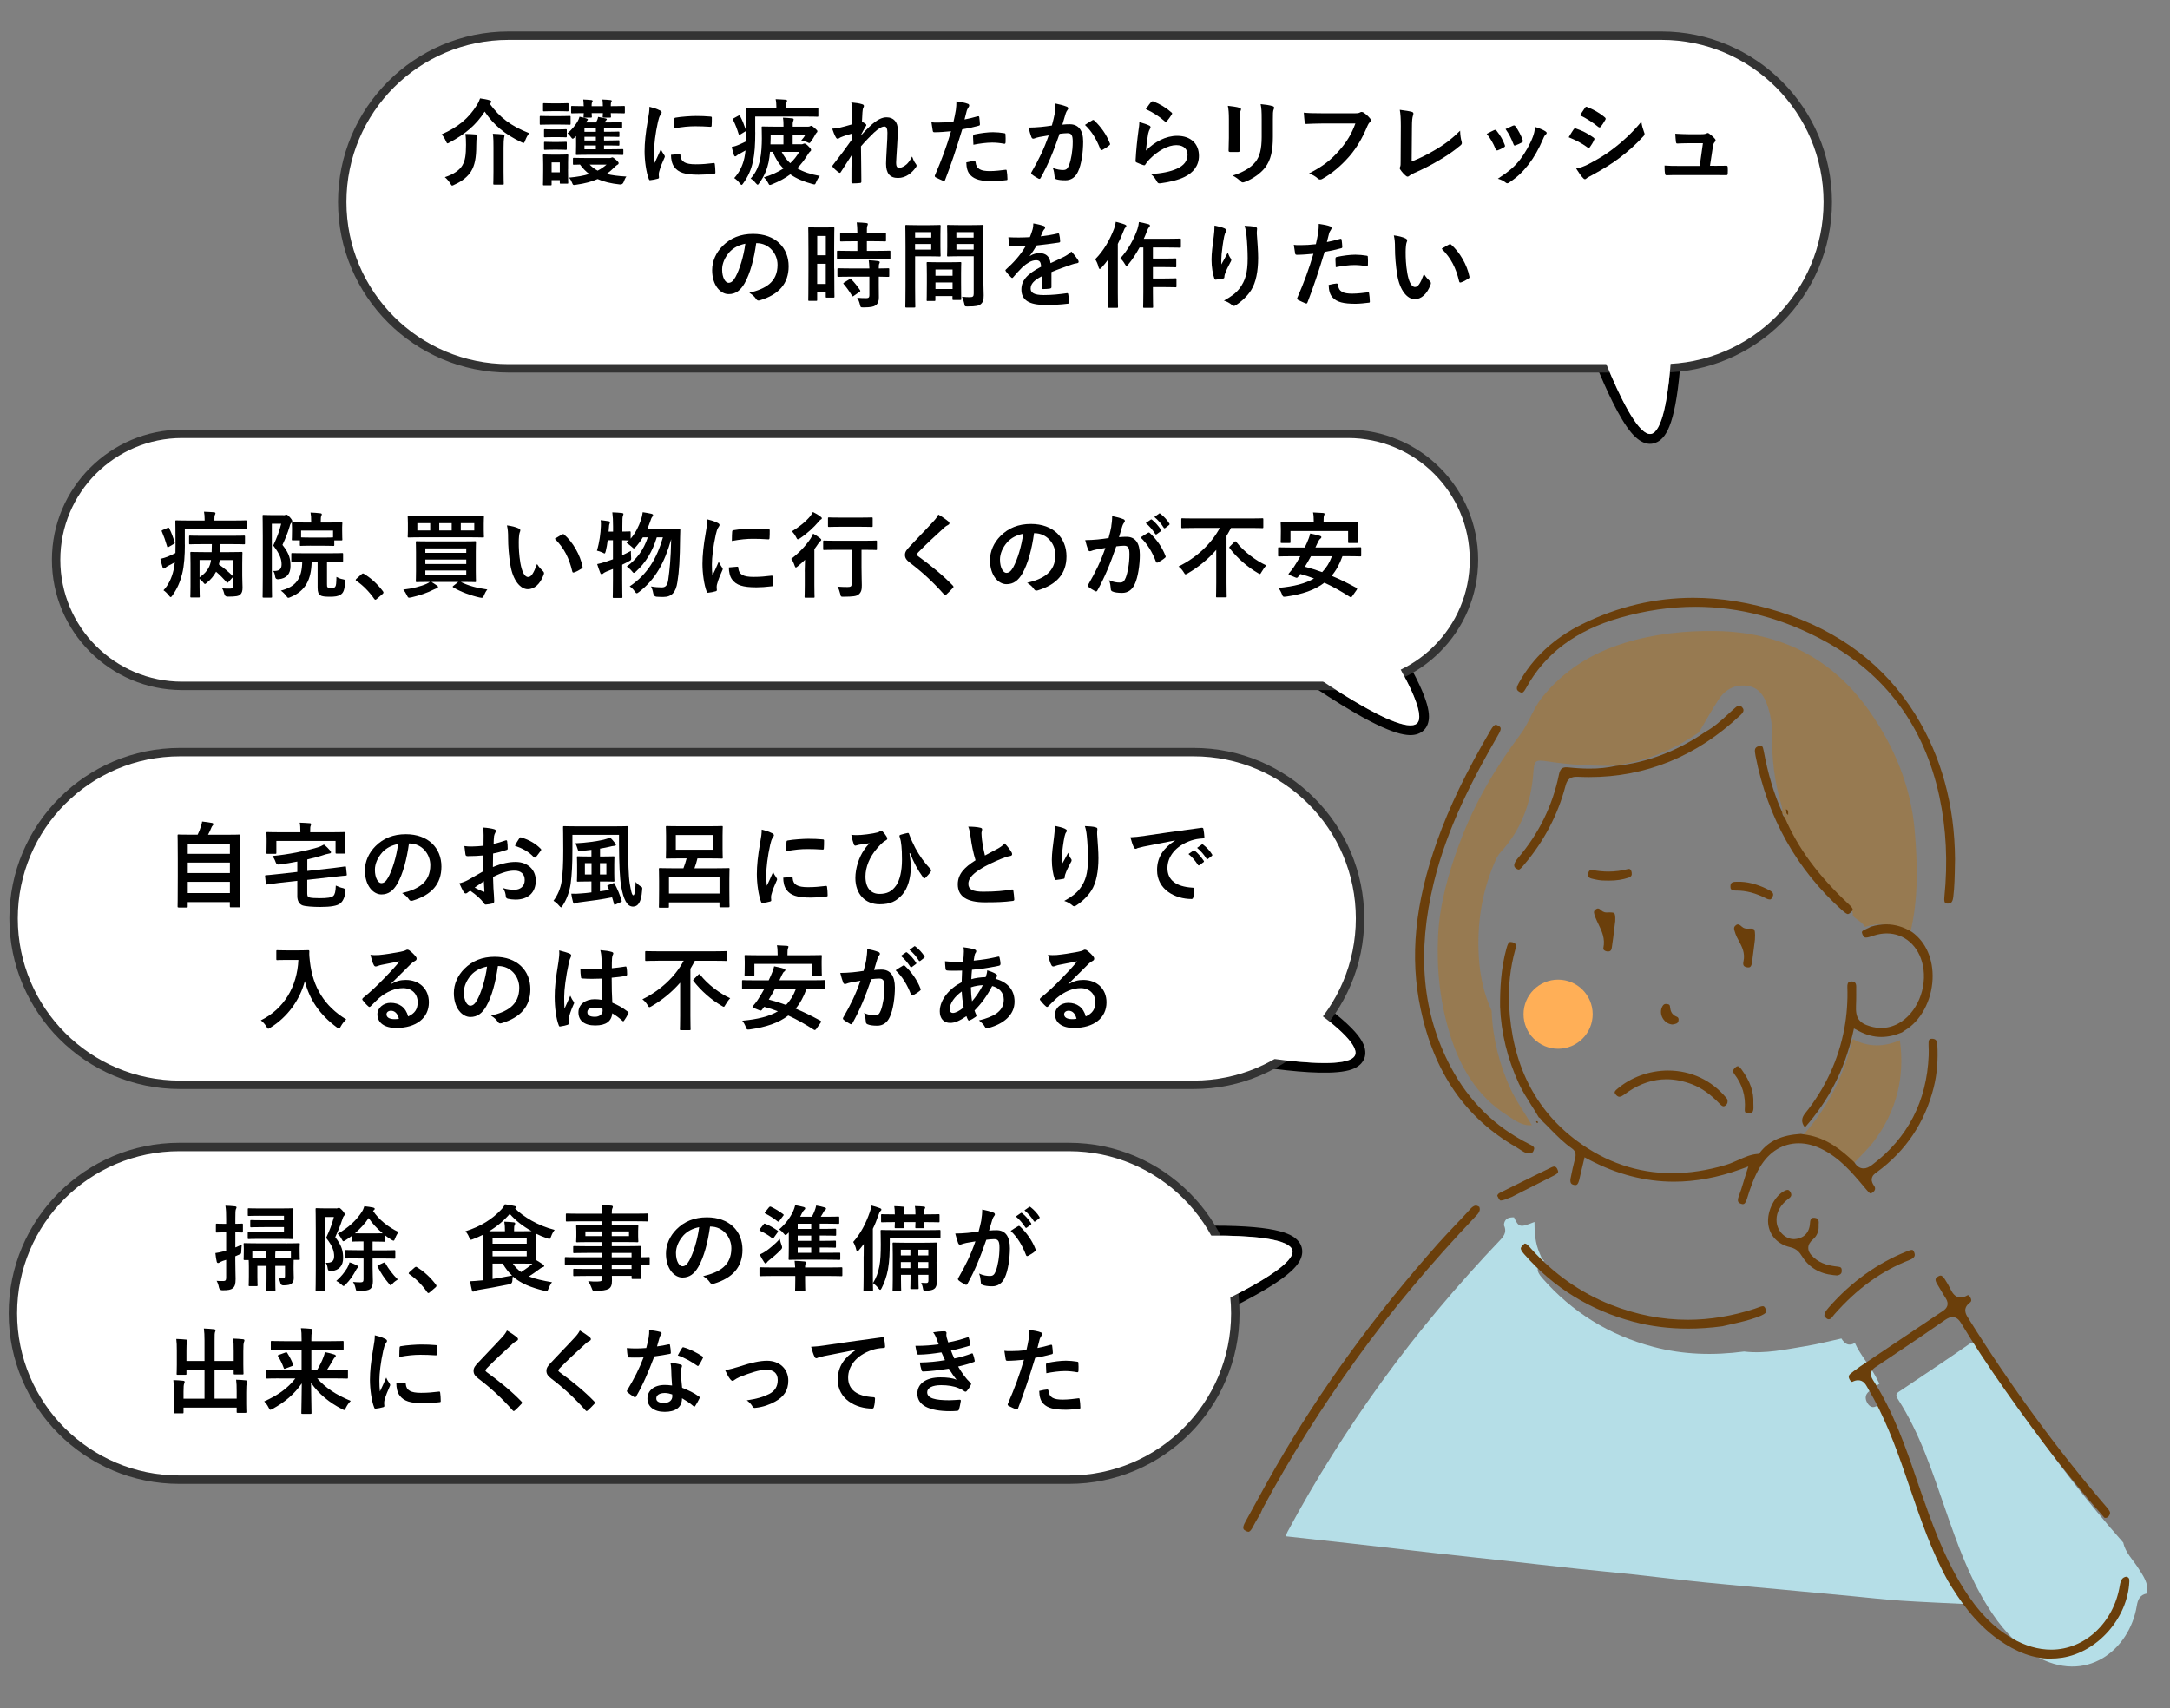 <?xml version="1.0" encoding="UTF-8"?>
<svg id="_レイヤー_1" data-name="レイヤー_1" xmlns="http://www.w3.org/2000/svg" width="441.35" height="347.43" viewBox="0 0 441.35 347.43">
  <rect x="0" y="0" width="441.35" height="347.43" fill="#808080" stroke="none"/>
  <defs>
    <style>
      .cls-1 {
        fill: #ffaf57;
      }

      .cls-2 {
        fill: #6b3f0b;
      }

      .cls-3 {
        fill: #977a51;
      }

      .cls-4 {
        fill: #b5dee7;
      }

      .cls-5 {
        fill: #fff;
      }

      .cls-6 {
        fill: #333;
      }
    </style>
  </defs>
  <path d="M252.19,195.8s23.57,13.35,23.51,18.37c0,.68-.53,1.16-1.42,1.49-5.75,2.09-26.9-2.2-26.9-2.2l4.81-17.66ZM250.95,192.82l-.67,2.46-4.81,17.66-.56,2.04,2.07.42c2.22.45,21.88,4.33,27.98,2.12,2.35-.86,2.72-2.45,2.73-3.32.02-2.08-1.46-5.22-12.61-12.73-5.88-3.96-11.85-7.35-11.91-7.38l-2.22-1.26Z"/>
  <path class="cls-5" d="M36.6,220.66c-18.66,0-33.83-15.18-33.83-33.83s15.18-33.84,33.83-33.84h206.18c18.66,0,33.84,15.18,33.84,33.84s-15.18,33.83-33.84,33.83H36.6Z"/>
  <path class="cls-6" d="M242.78,153.85c18.21,0,32.98,14.77,32.98,32.98s-14.76,32.98-32.98,32.98H36.6c-18.21,0-32.98-14.77-32.98-32.98s14.76-32.98,32.98-32.98h206.18ZM242.78,152.14H36.6c-19.13,0-34.69,15.56-34.69,34.69s15.56,34.69,34.69,34.69h206.18c19.13,0,34.69-15.56,34.69-34.69s-15.56-34.69-34.69-34.69"/>
  <path class="cls-5" d="M247.37,213.46s28.27,5.73,28.33.71c.06-5.02-23.52-18.37-23.52-18.37l-4.81,17.66Z"/>
  <g>
    <path d="M36.33,184.58c-.19,0-.21-.02-.21-.21,0-.11.04-1.12.04-6.19v-3.51c0-3.53-.04-4.58-.04-4.71,0-.19.02-.21.21-.21.13,0,.8.04,2.64.04h1.23c.3-.61.48-1.1.7-1.79.09-.25.15-.53.21-.89.65.06,1.48.19,2.03.29.17.04.27.15.27.25,0,.11-.08.19-.15.27-.13.15-.23.28-.28.46-.19.46-.36.85-.67,1.42h3.7c1.84,0,2.51-.04,2.64-.04.19,0,.21.02.21.21,0,.11-.04,1.18-.04,4.2v4.01c0,5.07.04,6.08.04,6.17,0,.19-.02.21-.21.21h-1.69c-.19,0-.21-.02-.21-.21v-.85h-8.57v.89c0,.19-.02.21-.21.21h-1.65ZM38.19,173.68h8.57v-2.07h-8.57v2.07ZM46.76,177.59v-2.13h-8.57v2.13h8.57ZM46.76,181.66v-2.28h-8.57v2.28h8.57Z"/>
    <path d="M67.76,176.57c1.63-.19,2.18-.3,2.39-.32.19-.02.21,0,.23.19l.15,1.42c.02.19,0,.23-.19.25s-.82.06-2.45.25l-5.4.61v2.75c0,.55.11.78.53.85.32.08,1.01.13,2.03.13,1.56,0,2.37-.13,2.74-.46.3-.29.47-.8.51-2.11.42.21.95.42,1.5.53q.51.13.47.65c-.15,1.31-.57,2.07-1.1,2.47-.57.46-1.88.7-4.01.7-1.48,0-3.04-.11-3.63-.32-.74-.28-1.06-1.03-1.06-1.86v-3.13l-3.78.42c-1.63.21-2.13.29-2.37.32-.19.02-.23,0-.25-.21l-.15-1.44c-.02-.19,0-.21.21-.23.25-.02.76-.04,2.39-.23l3.95-.44v-2.11c-1.16.23-2.39.44-3.7.61q-.51.08-.7-.47c-.17-.51-.42-.95-.68-1.27,3.21-.29,6.78-1.03,9.08-1.71.55-.15.99-.36,1.41-.61.49.36.95.84,1.25,1.2.11.13.19.21.19.38,0,.11-.1.21-.32.23-.21.04-.48.1-.76.17-1.18.4-2.41.74-3.74,1.04v2.34l5.26-.59ZM67.55,169.29c1.75,0,2.37-.04,2.51-.04.19,0,.21.02.21.19,0,.11-.04.46-.04,1.01v.84c0,1.71.04,2.01.04,2.13,0,.19-.02.21-.21.21h-1.58c-.21,0-.23-.02-.23-.21v-2.36h-12.04v2.39c0,.21-.02.23-.21.23h-1.6c-.19,0-.21-.02-.21-.23,0-.11.04-.4.04-2.13v-.68c0-.72-.04-1.06-.04-1.2,0-.17.02-.19.21-.19.13,0,.76.04,2.51.04h4.18v-.15c0-.82-.02-1.33-.13-1.8.7.02,1.37.06,2.03.11.19,0,.29.08.29.19,0,.13-.06.23-.1.36-.08.17-.09.4-.09,1.14v.15h4.46Z"/>
    <path d="M83.18,171.57c-.44,3.23-1.23,6.19-2.37,8.19-.82,1.42-1.8,2.18-3.23,2.18-1.67,0-3.36-1.79-3.36-4.88,0-1.82.78-3.57,2.15-4.94,1.6-1.6,3.61-2.43,6.17-2.43,4.56,0,7.24,2.81,7.24,6.59,0,3.53-2,5.76-5.85,6.92-.4.11-.57.04-.82-.34-.21-.32-.61-.76-1.33-1.2,3.21-.76,5.74-2.09,5.74-5.68,0-2.26-1.71-4.41-4.26-4.41h-.08ZM77.73,173.41c-.91,1.03-1.48,2.3-1.48,3.51,0,1.75.7,2.72,1.29,2.72.49,0,.91-.25,1.42-1.16.84-1.54,1.69-4.27,2.01-6.8-1.33.27-2.39.8-3.25,1.73Z"/>
    <path d="M98.31,174c-.95.08-1.92.15-3.19.15-.32,0-.42-.11-.46-.4-.06-.36-.13-.99-.21-1.65.49.08.99.09,1.48.09.8,0,1.61-.08,2.41-.15,0-.63.02-1.35.02-2.17,0-.49-.02-1.04-.13-1.54.95.06,1.75.19,2.26.34.23.06.38.19.38.36,0,.08-.04.17-.11.3-.13.25-.23.49-.27.74-.06.49-.08.97-.09,1.58.84-.17,1.61-.42,2.43-.7.17-.06.3-.02.32.17.08.47.11.99.11,1.48,0,.19-.06.25-.25.3-1.25.4-1.58.49-2.72.72-.02.91-.02,1.84-.04,2.75,1.79-.76,3.46-1.06,4.67-1.04,2.36.02,4.05,1.52,4.05,3.8,0,2.43-1.56,3.86-4.12,3.86-.55,0-1.16-.08-1.56-.17-.3-.08-.42-.27-.42-.57-.04-.42-.17-1.06-.57-1.61.91.3,1.67.34,2.37.34,1.06,0,2.05-.61,2.05-1.96,0-1.23-.76-1.92-2.09-1.92-1.08,0-2.39.29-4.35,1.29.02.8.04,1.44.08,2.28.06.84.15,2.03.15,2.47,0,.27.04.55-.29.63-.42.11-1.03.21-1.41.23-.21.02-.28-.13-.46-.38-.51-.7-1.5-1.61-2.7-2.43-.21.11-.44.27-.61.42-.1.09-.23.13-.32.13-.15,0-.3-.11-.42-.3-.21-.34-.59-1.14-.87-1.77.49-.11,1.12-.32,1.75-.66.82-.46,1.71-.97,3.1-1.77v-3.25ZM96.54,180.54c.53.29,1.18.61,1.79.85.15.04.21.02.19-.15-.04-.49-.08-1.37-.11-1.99-.53.36-1.18.8-1.86,1.29ZM105.62,170.56c.13-.21.19-.27.32-.23,1.75.51,3.04,1.31,4.03,2.32.08.08.11.13.11.19s-.04.11-.08.19c-.25.38-.74.97-1.03,1.35-.06.08-.32.09-.38,0-1.01-1.12-2.34-1.82-3.86-2.34.25-.51.55-1.01.87-1.48Z"/>
    <path d="M116.42,173.03c0,2.7-.1,4.79-.36,6.76-.23,1.56-.78,3.15-1.63,4.43-.13.21-.21.34-.3.34s-.19-.09-.38-.3c-.4-.48-.8-.8-1.18-1.03.85-1.1,1.46-2.6,1.65-3.91.25-1.69.34-3.59.34-6.31,0-3.17-.04-4.62-.04-4.73,0-.21.02-.23.21-.23.13,0,.74.04,2.6.04h7.64c1.84,0,2.51-.04,2.64-.04.19,0,.21.02.21.23,0,.11-.06.99-.06,2.68v.72c0,3.59.08,6.52.32,8.04.25,1.44.42,2.39.74,2.39.27,0,.42-1.12.46-2.72.25.34.7.72,1.12.97.3.17.23.23.19.8-.17,2.41-.85,3.25-1.84,3.25-1.23,0-1.92-1.42-2.41-4.1-.29-1.67-.42-4.46-.44-8.59v-1.9h-9.48v3.21ZM124.68,179.66c.23-.08.25-.04.34.13.55.99,1.08,2.3,1.41,3.4.06.21.02.23-.19.32l-1.03.46c-.27.11-.3.08-.34-.13-.11-.42-.23-.87-.38-1.31-2.01.4-4.41.74-6.65,1.01-.3.04-.63.1-.72.15-.11.08-.19.13-.28.13-.11,0-.23-.1-.29-.3-.15-.53-.28-1.14-.36-1.73.76.04,1.35,0,2.07-.06.63-.04,1.31-.11,2.03-.21v-2.22h-.61c-1.48,0-1.99.04-2.13.04-.19,0-.21-.02-.21-.19,0-.13.04-.51.04-1.46v-1.86c0-.95-.04-1.31-.04-1.44,0-.19.02-.21.21-.21.13,0,.65.04,2.13.04h.61v-1.35c-.67.1-1.37.15-2.09.21-.61.04-.61.02-.72-.38-.17-.57-.29-.87-.49-1.16,2.26-.1,4.43-.42,5.74-.72.53-.13.97-.27,1.33-.46.36.3.76.78,1.04,1.14.11.13.17.23.17.36s-.19.21-.42.21c-.19,0-.53.08-.87.17-.57.13-1.22.27-1.94.38v1.6h.59c1.5,0,1.99-.04,2.11-.04.21,0,.23.02.23.21,0,.11-.04.49-.04,1.44v1.86c0,.95.04,1.35.04,1.46,0,.17-.02.19-.23.19-.11,0-.61-.04-2.11-.04h-.61v2.01l1.88-.28-.34-.7c-.08-.21-.06-.21.19-.3l.93-.36ZM120.31,177.88v-2.3h-1.35v2.3h1.35ZM123.33,175.58h-1.31v2.3h1.31v-2.3Z"/>
    <path d="M134.22,184.64c-.19,0-.21-.02-.21-.21,0-.13.04-.67.04-3.5v-1.75c0-1.73-.04-2.28-.04-2.39,0-.19.02-.21.21-.21.13,0,.76.04,2.6.04h2.18c.25-.65.48-1.35.65-2.01h-1.41c-1.82,0-2.47.04-2.6.04-.19,0-.21-.02-.21-.21,0-.13.04-.61.04-1.73v-2.74c0-1.12-.04-1.6-.04-1.73,0-.19.02-.21.21-.21.13,0,.78.04,2.6.04h5.95c1.84,0,2.49-.04,2.6-.04.19,0,.21.02.21.21,0,.11-.04.61-.04,1.73v2.74c0,1.12.04,1.61.04,1.73,0,.19-.02.21-.21.21-.11,0-.76-.04-2.6-.04h-2.34c-.17.74-.38,1.41-.61,2.01h4.33c1.84,0,2.47-.04,2.6-.04.19,0,.21.02.21.21,0,.11-.04.66-.04,2.11v1.96c0,2.81.04,3.34.04,3.46,0,.21-.02.23-.21.23h-1.63c-.19,0-.21-.02-.21-.23v-.76h-10.28v.87c0,.19-.02.21-.21.21h-1.63ZM136.06,181.75h10.28v-3.36h-10.28v3.36ZM137.45,172.84h7.54v-2.98h-7.54v2.98Z"/>
    <path d="M156.96,169.44c.32.17.44.29.44.46,0,.13-.04.19-.29.57-.19.34-.29.61-.46,1.35-.53,2.36-.8,4.69-.8,6.14,0,.93.04,1.56.11,2.22.4-.87.74-1.5,1.29-2.83.15.48.4.78.67,1.2.06.1.13.21.13.29,0,.13-.04.21-.09.3-.44.99-.8,1.8-1.08,2.87-.04.11-.06.32-.06.59,0,.23.04.38.04.53,0,.13-.08.21-.25.25-.47.13-1.01.25-1.56.3-.13.02-.21-.08-.25-.21-.53-1.33-.87-3.74-.87-5.66,0-1.71.21-3.78.65-6.23.25-1.41.34-2.03.34-2.83.85.21,1.46.4,2.03.7ZM161.03,178.39c.15-.02.19.08.19.28.11,1.31,1.03,1.79,3.1,1.79,1.42,0,2.36-.1,3.63-.25.19-.02.23,0,.27.25.06.4.11,1.14.11,1.63,0,.23,0,.25-.32.28-1.29.15-2.2.21-3.1.21-2.81,0-4.12-.46-4.94-1.58-.48-.61-.67-1.58-.67-2.47l1.73-.15ZM159.96,171.28c.02-.23.08-.29.27-.32,1.12-.21,3.25-.34,4.12-.34,1.14,0,2.01.04,2.81.11.4.02.44.06.44.25,0,.57,0,1.08-.04,1.61-.02.17-.08.25-.25.23-1.14-.08-2.13-.11-3.1-.11-1.27,0-2.51.11-4.31.44.02-1.06.02-1.54.06-1.86Z"/>
    <path d="M184.97,173.56c.19,1.2.27,2.07.27,2.91,0,2.11-.63,4.27-1.71,5.49-1.22,1.37-2.45,1.98-4.62,1.98-2.96,0-4.94-2.11-4.94-5.34,0-2.01.76-4.27,1.75-5.68.42-.63.78-1.04,1.14-1.39-.63.09-1.29.15-2.13.3-.32.06-.61.19-.76.19s-.27-.13-.32-.28c-.15-.38-.36-1.16-.51-1.94.65.1,1.31.08,1.96.04.84-.06,1.58-.17,2.49-.32.76-.13,1.14-.25,1.33-.4.13-.1.23-.15.3-.15.1,0,.17.06.27.15.32.32.59.65.8,1.01.11.19.17.32.17.44,0,.15-.09.27-.3.38-.74.4-1.25,1.04-1.8,1.65-1.48,1.69-2.34,3.76-2.34,5.7,0,2.43,1.22,3.53,2.85,3.53,1.54,0,2.56-.51,3.4-1.73.72-1.04,1.18-2.91,1.18-5.17,0-1.37-.04-2.13-.11-2.85-.04-.4-.09-.76-.13-.99-.06-.23-.11-.48-.21-.78-.1-.32-.1-.42.19-.51.42-.13.97-.28,1.42-.36.15-.04.25.08.28.21.4,1.1.78,1.88,1.27,2.85.89,1.63,1.77,2.89,3.12,4.31.08.08.11.17.11.25,0,.1-.06.19-.13.3-.3.44-.63.78-1.04,1.2-.08.08-.15.1-.21.1-.11,0-.23-.08-.3-.23-1.06-1.48-1.82-2.89-2.62-4.9l-.09.04Z"/>
  </g>
  <path d="M199.41,168.38c.23.06.34.15.34.3,0,.27-.13.53-.13.8,0,.38.06.84.09,1.27.17,1.33.36,2.28.61,3.27.95-.51,1.63-.87,2.7-1.44.55-.32,1.01-.65,1.31-1.03.61.63,1.1,1.29,1.39,1.79.08.11.13.27.13.4,0,.19-.11.34-.38.38-.57.09-1.22.32-1.82.57-1.63.67-3.15,1.37-4.46,2.22-1.65,1.08-2.24,1.98-2.24,2.87,0,1.12.84,1.6,3.02,1.6,2.39,0,4.33-.17,5.79-.44.21-.04.3,0,.34.23.09.51.15,1.2.19,1.77.02.21-.11.3-.34.32-1.73.23-3.25.28-5.66.28-3.59,0-5.49-1.18-5.49-3.65,0-2.11,1.39-3.5,3.61-4.9-.46-1.46-.8-3.17-.99-4.64-.13-1.01-.27-1.67-.49-2.2.91,0,1.79.06,2.49.23Z"/>
  <path d="M216.62,168.61c.25.1.36.21.36.38,0,.11-.04.19-.13.3-.13.15-.23.42-.34.89-.27,1.29-.42,2.64-.53,3.63-.04.68-.09,1.41-.06,2.09.42-.74.82-1.46,1.33-2.43.17.57.36.91.59,1.23.09.11.11.21.11.3,0,.15-.08.3-.19.47-.42.8-.85,1.6-1.12,2.43-.06.17-.08.34-.1.57,0,.19-.08.27-.25.3-.23.06-1.04.17-1.52.23-.13.02-.23-.11-.27-.25-.3-.82-.57-2.28-.57-3.86,0-1.27.21-2.83.46-4.73.08-.66.15-1.31.15-2.17.85.17,1.58.36,2.07.59ZM222.8,168.28c.38.09.42.19.38.51-.04.27-.04.61-.04.87.13,1.8.27,3.53.27,4.9,0,2.7-.44,5.03-1.44,6.59-.74,1.18-1.94,2.3-3.13,3.06-.13.1-.27.13-.38.13-.13,0-.25-.06-.4-.21-.42-.36-1.01-.7-1.61-.87,1.54-.85,2.47-1.54,3.23-2.55,1.1-1.5,1.6-3.06,1.6-6.06,0-1.35-.09-3.32-.23-4.54-.09-.93-.19-1.41-.4-2.07.84.04,1.61.08,2.17.23Z"/>
  <path d="M238.97,170.96c-2.32.44-4.35.84-6.38,1.25-.72.17-.91.21-1.2.3-.13.06-.27.15-.42.15-.13,0-.29-.11-.36-.29-.25-.51-.46-1.18-.7-2.05.97-.04,1.54-.11,3.02-.32,2.34-.34,6.52-.97,11.42-1.61.28-.04.38.08.4.21.09.44.19,1.14.21,1.67,0,.23-.11.28-.36.28-.89.06-1.5.15-2.32.42-3.23,1.1-4.84,3.32-4.84,5.6,0,2.45,1.75,3.78,5.05,3.99.3,0,.42.08.42.28,0,.49-.08,1.16-.21,1.63-.06.29-.13.4-.36.4-3.34,0-7.01-1.92-7.01-5.87,0-2.7,1.35-4.52,3.65-6.02v-.04ZM242.73,173.02c.09-.08.17-.06.28.04.59.46,1.27,1.22,1.81,2.03.08.11.08.21-.06.3l-.8.59c-.13.1-.23.08-.32-.06-.57-.87-1.18-1.6-1.92-2.2l1.01-.7ZM244.42,171.78c.11-.08.17-.06.29.04.7.53,1.39,1.29,1.8,1.96.08.11.1.23-.06.34l-.76.59c-.15.11-.25.06-.32-.06-.51-.82-1.12-1.54-1.9-2.18l.95-.68Z"/>
  <path d="M60.77,193.32c1.37,0,1.79-.04,1.9-.04.17,0,.25.04.25.23-.04.68,0,1.2.11,2.11.59,5.13,2.93,9.04,7.39,11.74-.34.32-.78.8-1.12,1.44-.15.3-.23.44-.34.44-.09,0-.23-.1-.44-.25-3.46-2.55-5.57-5.64-6.52-9.42-1.03,3.89-3.55,7.33-6.99,9.46-.23.13-.34.23-.44.23-.13,0-.21-.15-.4-.46-.3-.51-.74-.97-1.12-1.25,4.71-2.32,7.39-6.86,7.64-12.29h-2.36c-1.37,0-1.79.04-1.9.04-.21,0-.23-.02-.23-.21v-1.6c0-.19.02-.21.23-.21.11,0,.53.04,1.9.04h2.43Z"/>
  <path d="M79.5,200.18c1.06-.61,1.96-.85,3.02-.85,2.77,0,4.71,1.82,4.71,4.56,0,3.17-2.56,5.21-6.63,5.21-2.39,0-3.84-1.03-3.84-2.79,0-1.27,1.2-2.32,2.68-2.32,1.79,0,3.1.95,3.57,2.77,1.33-.61,1.94-1.44,1.94-2.89,0-1.73-1.22-2.87-2.98-2.87-1.58,0-3.32.7-4.86,2.01-.55.49-1.08,1.04-1.65,1.61-.13.13-.23.21-.32.21-.08,0-.17-.06-.28-.17-.4-.34-.82-.84-1.12-1.23-.11-.15-.06-.28.1-.44,1.48-1.2,2.79-2.41,4.5-4.2,1.18-1.22,2.07-2.17,2.94-3.25-1.14.21-2.49.48-3.67.72-.25.06-.49.11-.8.23-.09.04-.28.1-.38.1-.19,0-.32-.1-.42-.32-.23-.44-.4-.97-.67-2.05.57.08,1.2.08,1.77.04,1.16-.11,2.83-.36,4.31-.65.48-.1.85-.19,1.04-.29.1-.06.27-.15.36-.15.19,0,.3.06.44.15.57.44.95.82,1.27,1.22.15.17.21.3.21.46,0,.19-.11.36-.32.46-.32.15-.48.28-.84.61-1.39,1.35-2.66,2.68-4.1,4.07l.02.06ZM79.52,205.6c-.55,0-.91.32-.91.72,0,.59.51.99,1.65.99.34,0,.59-.02.87-.08-.25-1.04-.82-1.63-1.61-1.63Z"/>
  <g>
    <path d="M101.27,196.5c-.44,3.23-1.23,6.19-2.37,8.19-.82,1.42-1.8,2.18-3.23,2.18-1.67,0-3.36-1.79-3.36-4.88,0-1.82.78-3.57,2.15-4.94,1.6-1.6,3.61-2.43,6.17-2.43,4.56,0,7.24,2.81,7.24,6.59,0,3.53-2,5.76-5.85,6.92-.4.11-.57.04-.82-.34-.21-.32-.61-.76-1.33-1.2,3.21-.76,5.74-2.09,5.74-5.68,0-2.26-1.71-4.41-4.26-4.41h-.08ZM95.82,198.34c-.91,1.03-1.48,2.3-1.48,3.51,0,1.75.7,2.72,1.29,2.72.49,0,.91-.25,1.42-1.16.84-1.54,1.69-4.27,2.01-6.8-1.33.27-2.39.8-3.25,1.73Z"/>
    <path d="M115.88,193.99c.21.11.29.23.29.38,0,.13-.06.27-.13.42-.13.23-.21.49-.34,1.04-.63,2.87-.95,5.53-.95,6.92,0,.76,0,1.63.06,2.43.38-.87.78-1.69,1.18-2.64.27.61.42.87.67,1.2.08.09.11.17.11.27s-.04.19-.11.3c-.67,1.5-.89,2.34-.97,2.89-.08.53-.04.82-.02,1.01.02.13-.06.19-.23.25-.36.13-.91.25-1.42.32-.21.06-.29.04-.38-.23-.53-1.35-.82-3.61-.82-5.79,0-1.82.15-3.34.78-7.2.09-.67.21-1.48.13-2.24.76.19,1.79.49,2.17.68ZM122.42,199.06c-1.29.04-2.62.08-3.91-.02-.25,0-.32-.06-.34-.25-.08-.46-.13-1.14-.13-1.73,1.42.13,2.91.15,4.33.06,0-.68-.02-1.29-.02-1.99-.02-.68-.08-1.18-.25-1.86,1.1.1,1.67.17,2.3.36.21.06.34.15.34.32,0,.1-.04.15-.11.32-.08.17-.13.42-.15.67-.04.65-.04,1.14-.04,2.01.89-.08,1.88-.21,2.7-.34.23-.06.27.02.3.23.08.34.11.95.11,1.35,0,.17-.08.27-.21.29-.68.17-1.94.32-2.93.4,0,2.13.04,3.46.13,5.09,1.12.46,2.09.99,3.15,1.82.17.11.19.17.1.38-.25.49-.55,1.03-.87,1.46-.06.08-.11.11-.17.11s-.11-.04-.17-.1c-.59-.55-1.22-1.03-2.05-1.52-.15,1.6-1.23,2.47-3.48,2.47s-3.4-1.03-3.4-2.66,1.41-2.68,3.32-2.68c.49,0,1.06.06,1.52.15-.04-1.46-.06-2.85-.08-4.35ZM120.88,204.97c-.89,0-1.42.32-1.42.91s.42.95,1.54.95c.95,0,1.56-.55,1.56-1.23,0-.13,0-.23-.02-.38-.61-.19-1.12-.25-1.65-.25Z"/>
    <path d="M133.84,195.43c-1.71,0-2.3.04-2.41.04-.19,0-.21-.02-.21-.23v-1.54c0-.21.02-.23.21-.23.11,0,.7.04,2.41.04h11.44c1.71,0,2.28-.04,2.41-.04.19,0,.21.02.21.23v1.54c0,.21-.02.23-.21.23-.13,0-.7-.04-2.41-.04h-3.95c-.28.55-.59,1.1-.91,1.63v9.54c0,1.75.04,2.62.04,2.74,0,.19-.02.21-.21.21h-1.75c-.19,0-.21-.02-.21-.21,0-.13.04-.99.04-2.74v-6.71c-1.61,1.86-3.57,3.48-5.81,4.79-.21.11-.32.19-.42.19-.13,0-.21-.11-.4-.44-.29-.46-.59-.82-1.04-1.16,3.65-1.8,6.65-4.58,8.4-7.85h-5.21ZM142.03,198.26c.08-.08.13-.11.19-.11s.09.04.17.11c1.54,1.98,3.97,3.82,6.12,4.79-.36.38-.68.85-.95,1.31-.17.3-.25.44-.36.44-.09,0-.21-.09-.46-.23-2.09-1.2-4.18-3.06-5.68-5-.13-.17-.11-.23.08-.42l.89-.89Z"/>
    <path d="M165.95,209.36c-.11.17-.23.21-.42.1-1.73-1.1-3.4-2.07-5.21-2.89-1.94,1.5-4.5,2.36-7.81,2.83-.59.06-.61.06-.82-.48-.19-.49-.44-.95-.72-1.29,3.17-.29,5.51-.89,7.24-1.92-.89-.34-1.8-.65-2.79-.91l-.47.63c-.13.15-.23.19-.49.08l-1.16-.48c-.32-.13-.3-.21-.17-.38.32-.36.65-.78.93-1.18.44-.67.91-1.44,1.37-2.28h-1.92c-1.69,0-2.26.04-2.38.04-.19,0-.21-.02-.21-.21v-1.44c0-.19.02-.21.21-.21.11,0,.68.04,2.38.04h2.83c.15-.3.3-.63.44-.95.25-.53.53-1.27.67-1.9.68.13,1.42.3,2.03.49.15.04.25.13.25.25s-.08.23-.23.34c-.15.09-.29.28-.49.72l-.49,1.04h6.73c1.69,0,2.24-.04,2.37-.04.19,0,.21.02.21.21v1.44c0,.19-.02.21-.21.21-.13,0-.68-.04-2.37-.04h-1.23c-.57,1.6-1.29,2.91-2.2,3.99,1.69.7,3.36,1.54,5.05,2.45.09.06.13.09.13.17s-.04.15-.11.27l-.91,1.29ZM164.39,194.31c1.79,0,2.43-.04,2.55-.04.19,0,.21.02.21.19,0,.11-.04.46-.04.97v.78c0,1.67.04,1.96.04,2.07,0,.19-.02.21-.21.21h-1.58c-.19,0-.21-.02-.21-.21v-2.22h-11.72v2.22c0,.19-.02.21-.21.21h-1.58c-.19,0-.21-.02-.21-.21,0-.13.04-.4.04-2.07v-.63c0-.67-.04-1.01-.04-1.12,0-.17.02-.19.21-.19.13,0,.76.04,2.55.04h3.97v-.23c0-.82-.04-1.33-.15-1.8.7.02,1.41.06,2.05.11.21.02.3.08.3.17,0,.13-.06.23-.11.38-.06.15-.09.4-.09,1.14v.23h4.24ZM157.59,201.19c-.38.72-.8,1.42-1.23,2.13,1.2.32,2.37.68,3.51,1.1.85-.87,1.5-1.92,1.99-3.23h-4.27Z"/>
    <path d="M176.19,195.13c.1-.57.19-1.31.19-2.11.99.21,1.52.34,2.28.63.19.06.3.21.3.38,0,.09-.04.19-.13.28-.19.25-.29.46-.38.72-.25.78-.44,1.48-.68,2.28.51-.06,1.08-.08,1.52-.08,1.77,0,2.72,1.23,2.72,3.67,0,2.05-.38,4.58-1.03,5.95-.55,1.22-1.46,1.79-2.56,1.79-.91,0-1.56-.1-1.98-.29-.23-.1-.34-.25-.34-.53-.06-.61-.1-1.14-.36-1.77.85.4,1.6.49,2.19.49.63,0,.91-.23,1.22-1.01.4-1.06.74-2.87.74-4.73,0-1.33-.25-1.75-1.08-1.75-.46,0-1.04.06-1.6.13-1.25,3.65-2.34,6.27-3.82,8.93-.11.25-.27.29-.49.17-.34-.17-1.08-.63-1.31-.84-.1-.09-.15-.17-.15-.28,0-.06.02-.13.08-.21,1.52-2.64,2.51-4.65,3.48-7.45-.74.11-1.35.23-1.86.32-.49.09-.8.21-1.04.3-.27.1-.49.06-.61-.25-.17-.44-.38-1.12-.59-1.96.84,0,1.67-.06,2.51-.13.8-.08,1.5-.17,2.24-.29.3-1.08.44-1.75.57-2.39ZM183.71,196.4c.13-.08.23-.04.36.09,1.29,1.22,2.45,2.79,3.15,4.62.08.17.06.27-.08.38-.32.3-1.04.76-1.42.95-.19.1-.38.08-.44-.15-.76-1.99-1.75-3.63-3.12-4.92.47-.32,1.03-.7,1.54-.97ZM184.23,193.74c.1-.08.17-.06.29.04.59.46,1.27,1.22,1.8,2.03.08.11.08.21-.06.3l-.8.59c-.13.1-.23.08-.32-.06-.57-.87-1.18-1.6-1.92-2.2l1.01-.7ZM185.92,192.51c.11-.08.17-.06.29.04.7.53,1.39,1.29,1.8,1.96.08.11.09.23-.06.34l-.76.59c-.15.11-.25.06-.32-.06-.51-.82-1.12-1.54-1.9-2.18l.95-.68Z"/>
    <path d="M198.21,193.13c.23.08.34.19.34.34,0,.13-.02.21-.09.3-.17.21-.23.48-.27.68-.06.34-.1.63-.15.95,1.75-.17,3.1-.38,4.94-.8.23-.06.29.02.32.19.09.4.19.87.19,1.29,0,.25-.19.34-.4.38-2.51.51-3.67.65-5.4.8-.08.8-.11,1.25-.13,1.92.74-.25,1.98-.4,2.91-.42.11-.3.3-.85.32-1.39.68.21,1.42.51,1.69.7.23.15.34.3.34.42,0,.08-.04.15-.11.23-.1.1-.15.21-.25.38,2.45.65,3.89,2.26,3.89,4.64,0,2.75-2.26,4.54-5.28,5.36-.42.11-.63.06-.84-.36-.13-.27-.51-.67-1.12-1.18,1.37-.29,2.83-.89,3.53-1.39.91-.67,1.52-1.48,1.52-2.85,0-1.52-1.08-2.43-2.36-2.75-1.1,2.09-2.22,3.59-3.59,4.98.09.34.21.55.34.85.11.25.04.34-.15.47-.44.32-.87.55-1.14.67-.19.09-.27.09-.38-.1-.13-.23-.23-.46-.32-.74-1.35.93-2.34,1.37-3.31,1.37-1.29,0-2.11-.87-2.11-2.36,0-2.43,2.11-4.75,4.45-5.91.02-.82.06-1.65.09-2.37-1.12.04-1.63.02-1.96.02-.55,0-.85,0-1.08-.04-.21-.02-.32-.11-.34-.44-.06-.42-.06-.91-.1-1.44,1.22.13,2.26.1,3.69.08.08-.68.15-1.54.15-2.07,0-.29-.02-.55-.08-.85,1.1.13,1.75.27,2.22.44ZM193.16,205.33c0,.46.28.72.63.72.53,0,1.23-.34,2.2-1.1-.19-1.14-.34-2.17-.38-3.27-1.46,1.04-2.45,2.41-2.45,3.65ZM199.9,200.39c-.68.02-1.56.15-2.43.44.02.99.08,1.88.23,2.85.78-.89,1.67-2.22,2.2-3.29Z"/>
    <path d="M217.32,200.18c1.06-.61,1.96-.85,3.02-.85,2.77,0,4.71,1.82,4.71,4.56,0,3.17-2.56,5.21-6.63,5.21-2.39,0-3.84-1.03-3.84-2.79,0-1.27,1.2-2.32,2.68-2.32,1.79,0,3.1.95,3.57,2.77,1.33-.61,1.94-1.44,1.94-2.89,0-1.73-1.22-2.87-2.98-2.87-1.58,0-3.32.7-4.86,2.01-.55.49-1.08,1.04-1.65,1.61-.13.13-.23.21-.32.21-.08,0-.17-.06-.29-.17-.4-.34-.82-.84-1.12-1.23-.11-.15-.06-.28.1-.44,1.48-1.2,2.79-2.41,4.5-4.2,1.18-1.22,2.07-2.17,2.94-3.25-1.14.21-2.49.48-3.67.72-.25.06-.49.11-.8.23-.09.04-.28.1-.38.1-.19,0-.32-.1-.42-.32-.23-.44-.4-.97-.67-2.05.57.08,1.2.08,1.77.04,1.16-.11,2.83-.36,4.31-.65.48-.1.85-.19,1.04-.29.1-.06.27-.15.36-.15.19,0,.3.06.44.15.57.44.95.82,1.27,1.22.15.17.21.3.21.46,0,.19-.11.36-.32.46-.32.15-.48.28-.84.61-1.39,1.35-2.66,2.68-4.1,4.07l.02.06ZM217.34,205.6c-.55,0-.91.32-.91.72,0,.59.51.99,1.65.99.34,0,.59-.02.87-.08-.25-1.04-.82-1.63-1.61-1.63Z"/>
  </g>
  <path d="M340.34,58.57s.22,27.09-4.15,29.55c-.83.47-1.83-.14-2.91-1.42-4.61-5.5-10.64-23.47-10.64-23.47l17.7-4.66M339.84,56.66l-17.7,4.66-2.05.54.67,2.01c.25.75,6.2,18.39,11,24.11,2.31,2.76,4.21,2.54,5.4,1.88,1.81-1.02,3.79-3.87,4.72-17.29.49-7.07.44-13.94.44-14.01l-.02-2.55-2.46.65Z"/>
  <g>
    <path class="cls-5" d="M103.44,74.92c-18.66,0-33.84-15.18-33.84-33.84S84.79,7.25,103.44,7.25h234.47c18.66,0,33.84,15.18,33.84,33.83s-15.18,33.84-33.84,33.84H103.44Z"/>
    <path class="cls-6" d="M337.91,8.11c18.21,0,32.98,14.77,32.98,32.98h0c0,18.21-14.76,32.98-32.98,32.98H103.44c-18.21,0-32.98-14.77-32.98-32.98h0c0-18.21,14.77-32.98,32.98-32.98h234.47ZM337.91,6.4H103.44c-19.13,0-34.69,15.56-34.69,34.69s15.56,34.69,34.69,34.69h234.47c19.13,0,34.69-15.56,34.69-34.69s-15.56-34.69-34.69-34.69"/>
    <g>
      <path d="M99.61,21.11c2.03,2.77,4.26,4.5,8.02,5.98-.32.4-.59.91-.82,1.5-.13.34-.19.49-.34.49-.09,0-.23-.08-.44-.17-3.38-1.6-5.66-3.53-7.45-6.21-1.75,2.74-4.03,4.62-7.1,6.25-.23.13-.36.21-.46.21-.11,0-.19-.15-.34-.48-.23-.53-.51-.97-.87-1.35,3.32-1.44,5.55-3.31,7.16-5.93.32-.49.49-.85.67-1.39.74.11,1.41.21,1.98.4.17.04.32.15.32.28,0,.1-.06.17-.19.29l-.13.11ZM94.06,33.59c.55-.93.72-2.09.72-4.12,0-.82-.02-1.52-.13-2.22.66,0,1.48.04,2.11.1.21.02.32.09.32.23,0,.15-.04.25-.1.42-.06.17-.11.53-.11,1.54,0,2.66-.32,4.1-1.06,5.32-.68,1.08-1.82,2.01-3.38,2.7-.23.11-.36.19-.46.19-.11,0-.21-.11-.38-.42-.29-.46-.74-1.01-1.12-1.29,1.77-.57,3-1.42,3.59-2.43ZM100.37,30.12c0-1.06,0-2.05-.13-2.91.74.02,1.46.08,2.09.15.19.02.28.09.28.21,0,.15-.06.32-.09.48-.06.27-.1.95-.1,2.05v4.81c0,1.56.04,2.34.04,2.45,0,.17-.02.19-.23.19h-1.69c-.19,0-.21-.02-.21-.19,0-.13.04-.89.04-2.45v-4.79Z"/>
      <path d="M113.77,23.62c1.48,0,1.98-.04,2.07-.04.19,0,.21.02.21.21v1.35c0,.21-.02.23-.21.23-.1,0-.59-.04-2.07-.04h-1.71c-1.48,0-1.96.04-2.07.04-.19,0-.21-.02-.21-.23v-1.35c0-.19.02-.21.21-.21.11,0,.59.04,2.07.04h1.71ZM115.53,34.41c0,2.2.04,2.62.04,2.74,0,.19-.02.21-.21.21h-1.31c-.17,0-.19-.02-.19-.21v-.51h-1.67v.85c0,.19-.02.21-.19.21h-1.33c-.21,0-.23-.02-.23-.21,0-.11.04-.55.04-2.85v-1.22c0-1.2-.04-1.65-.04-1.79,0-.19.02-.21.23-.21.11,0,.53.04,1.77.04h1.14c1.25,0,1.65-.04,1.79-.04.19,0,.21.02.21.21,0,.11-.04.57-.04,1.46v1.31ZM113.65,21.02c1.25,0,1.63-.04,1.75-.04.21,0,.23.02.23.21v1.25c0,.19-.02.21-.23.21-.11,0-.49-.04-1.75-.04h-1.22c-1.25,0-1.65.04-1.77.04-.19,0-.21-.02-.21-.21v-1.25c0-.19.02-.21.21-.21.11,0,.51.04,1.77.04h1.22ZM113.42,26.32c1.16,0,1.52-.04,1.63-.04.21,0,.23.02.23.21v1.23c0,.19-.02.21-.23.21-.11,0-.47-.04-1.63-.04h-.91c-1.18,0-1.54.04-1.65.04-.19,0-.21-.02-.21-.21v-1.23c0-.19.02-.21.21-.21.11,0,.48.04,1.65.04h.91ZM113.42,28.88c1.16,0,1.52-.04,1.63-.04.21,0,.23.02.23.21v1.22c0,.19-.02.21-.23.21-.11,0-.47-.04-1.63-.04h-.91c-1.18,0-1.54.04-1.65.04-.19,0-.21-.02-.21-.21v-1.22c0-.19.02-.21.21-.21.11,0,.48.04,1.65.04h.91ZM112.19,33.04v2.01h1.67v-2.01h-1.67ZM116.94,27.91c-.21.21-.34.3-.46.3s-.19-.11-.32-.28c-.25-.34-.49-.63-.74-.82.84-.72,1.52-1.5,2.03-2.36.19-.32.32-.65.42-1.01.63.11,1.08.25,1.41.36.25.09.28.11.28.21,0,.08-.04.15-.15.25-.08.08-.17.19-.27.34h2.09l.25-.51c.09-.23.13-.38.17-.61.55.1,1.14.23,1.58.32.13.04.19.09.19.15,0,.11-.08.17-.13.21-.1.08-.19.23-.25.34l-.06.1h1.2c1.54,0,2.03-.04,2.15-.04.19,0,.21.02.21.21v.78c0,.19-.02.21-.21.21-.11,0-.61-.04-2.15-.04h-1.33v.78h.89c1.23,0,1.9-.04,2.01-.04.21,0,.23.02.23.21v.67c0,.19-.02.21-.23.21-.11,0-.78-.04-2.01-.04h-.89v.76h.89c1.23,0,1.92-.04,2.03-.04.19,0,.21.02.21.23v.63c0,.21-.02.23-.21.23-.11,0-.8-.04-2.01-.04h-.91v.78h1.29c1.73,0,2.32-.04,2.43-.04.19,0,.21.02.21.23v.76c0,.19-.02.21-.21.21-.11,0-.7-.04-2.43-.04h-4.37c-1.73,0-2.32.04-2.43.04-.21,0-.21-.02-.21-.21,0-.15.04-.68.04-1.65v-1.06c0-.34-.02-.65,0-.93l-.23.25ZM123.82,32.15c.27,0,.4-.02.48-.06.09-.04.15-.08.23-.08.09,0,.27.06.72.46.48.42.57.57.57.7,0,.17-.06.25-.23.34-.15.08-.32.19-.57.46-.53.53-1.06.99-1.63,1.41,1.04.27,2.34.44,4.01.53-.23.29-.4.68-.55,1.1q-.21.57-.78.51c-1.82-.19-3.29-.55-4.52-1.1-1.2.53-2.6.91-4.39,1.16-.59.1-.61.1-.84-.48-.15-.38-.32-.66-.57-.97,1.63-.15,2.96-.38,4.08-.74-.7-.53-1.31-1.16-1.86-1.92-.8.02-1.16.04-1.23.04-.19,0-.21-.02-.21-.21v-.97c0-.21.02-.23.21-.23.11,0,.7.04,2.39.04h4.69ZM118.71,21.46c0-.59-.04-.89-.09-1.22.59.02,1.14.06,1.67.11.15.02.25.1.25.15,0,.1-.02.13-.08.23-.08.11-.13.3-.13.59v.27h2.28v-.13c0-.59-.04-.89-.09-1.22.59.02,1.12.06,1.65.11.15.02.25.08.25.15,0,.1-.02.13-.08.23-.08.11-.11.3-.11.59v.27h.1c1.8,0,2.43-.04,2.55-.04.19,0,.21.02.21.21v1.08c0,.19-.02.21-.21.21-.11,0-.74-.04-2.55-.04h-.1c0,.4.04.63.04.7,0,.19-.02.21-.23.21h-1.25c-.19,0-.21-.02-.21-.21,0-.1.02-.3.04-.7h-2.28c0,.4.04.63.04.7,0,.19-.02.21-.21.21h-1.27c-.19,0-.21-.02-.21-.21,0-.1.02-.3.04-.7-1.65,0-2.24.04-2.36.04-.19,0-.21-.02-.21-.21v-1.08c0-.19.02-.21.21-.21.11,0,.7.04,2.36.04v-.13ZM121.19,26.81v-.78h-2.32v.78h2.32ZM121.19,28.58v-.76h-2.32v.76h2.32ZM121.19,30.37v-.78h-2.32v.78h2.32ZM119.92,33.48c.49.49,1.01.91,1.63,1.23.68-.34,1.27-.76,1.82-1.23h-3.46Z"/>
      <path d="M134.13,22.41c.32.17.44.29.44.46,0,.13-.04.19-.29.57-.19.34-.29.61-.46,1.35-.53,2.36-.8,4.69-.8,6.14,0,.93.04,1.56.11,2.22.4-.87.74-1.5,1.29-2.83.15.48.4.78.67,1.2.06.1.13.21.13.29,0,.13-.04.21-.09.3-.44.99-.8,1.8-1.08,2.87-.04.11-.06.32-.06.59,0,.23.04.38.04.53,0,.13-.08.21-.25.25-.47.13-1.01.25-1.56.3-.13.02-.21-.08-.25-.21-.53-1.33-.87-3.74-.87-5.66,0-1.71.21-3.78.65-6.23.25-1.41.34-2.03.34-2.83.85.21,1.46.4,2.03.7ZM138.2,31.35c.15-.02.19.08.19.28.11,1.31,1.03,1.79,3.1,1.79,1.42,0,2.36-.1,3.63-.25.19-.02.23,0,.27.25.06.4.11,1.14.11,1.63,0,.23,0,.25-.32.28-1.29.15-2.2.21-3.1.21-2.81,0-4.12-.46-4.94-1.58-.48-.61-.67-1.58-.67-2.47l1.73-.15ZM137.14,24.25c.02-.23.08-.29.27-.32,1.12-.21,3.25-.34,4.12-.34,1.14,0,2.01.04,2.81.11.4.02.44.06.44.25,0,.57,0,1.08-.04,1.61-.02.17-.08.25-.25.23-1.14-.08-2.13-.11-3.1-.11-1.27,0-2.51.11-4.31.44.02-1.06.02-1.54.06-1.86Z"/>
      <path d="M153.61,26.89c0,2.43-.11,4.33-.48,5.95-.34,1.69-1.01,3.12-1.96,4.43-.15.23-.25.34-.34.34-.11,0-.21-.13-.4-.36-.32-.42-.76-.82-1.1-1.03.97-1.04,1.73-2.49,2.07-4.12.09-.46.17-.95.23-1.5-.42.25-.82.47-1.22.68-.29.15-.51.3-.59.38-.1.11-.19.15-.3.15-.09,0-.17-.08-.23-.23-.17-.49-.32-1.04-.47-1.69.61-.11,1.12-.3,1.52-.48.51-.21.99-.46,1.41-.66.02-.7.04-1.5.04-2.39,0-2.85-.04-4.12-.04-4.24,0-.19.02-.21.23-.21.11,0,.78.04,2.6.04h3.32v-.32c0-.51-.04-1.01-.15-1.46.72.02,1.35.06,2.03.11.19.02.3.1.3.19,0,.11-.06.21-.11.36-.08.15-.1.4-.1.74v.38h3.8c1.84,0,2.47-.04,2.56-.04.19,0,.21.02.21.21v1.41c0,.19-.02.21-.21.21-.1,0-.72-.04-2.56-.04h-10.07v3.19ZM150.13,23.56c.27-.13.3-.11.4.06.48.89.8,1.75,1.16,2.77.08.19.04.27-.17.38l-.93.57c-.23.13-.29.13-.36-.08-.34-1.1-.68-1.98-1.14-2.89-.09-.17-.09-.19.15-.32l.89-.49ZM162.92,29.36c.21,0,.34-.04.46-.1.08-.04.15-.06.25-.06.15,0,.38.13.74.49.34.32.59.59.59.8,0,.17-.08.25-.21.34-.11.1-.25.23-.46.61-.68,1.1-1.39,2.01-2.15,2.79,1.22.72,2.74,1.23,4.6,1.56-.27.28-.53.76-.74,1.23-.23.57-.23.55-.8.4-1.71-.46-3.21-1.08-4.46-1.96-1.06.8-2.28,1.44-3.72,2.03-.21.1-.34.13-.44.13-.15,0-.21-.13-.38-.46-.23-.42-.55-.84-.84-1.08,1.44-.44,2.79-1.03,3.97-1.8-.91-.93-1.63-2.05-2.15-3.4h-.57c-.06.76-.17,1.5-.3,2.15-.25,1.2-.82,2.79-1.9,4.22-.13.21-.23.32-.3.32-.1,0-.21-.11-.4-.32-.32-.4-.68-.74-1.04-.93,1.08-1.18,1.63-2.51,1.92-3.88.27-1.25.36-3,.36-4.29,0-1.42-.04-2.11-.04-2.22,0-.19.02-.21.21-.21.11,0,.93.04,2.6.04h1.63c0-.65,0-1.18-.11-1.82.7.02,1.27.06,1.9.13.19.02.28.11.28.19,0,.19-.08.32-.13.49-.08.19-.06.46-.06.97v.04h3.13c.19,0,.3-.04.38-.08s.15-.1.23-.1c.15,0,.32.1.78.51.44.38.49.47.49.61s-.02.17-.17.3c-.1.08-.17.23-.29.44-.25.46-.44.78-.78,1.25-.21.28-.27.4-.4.4-.1,0-.21-.06-.42-.17-.32-.15-.89-.3-1.22-.36.42-.46.61-.72.84-1.16h-2.58v1.94h1.69ZM156.74,28.09c0,.42-.02.85-.04,1.27h2.64v-1.94h-2.6v.67ZM158.99,30.9c.44.87,1.01,1.65,1.73,2.3.72-.67,1.33-1.42,1.82-2.3h-3.55Z"/>
      <path d="M173.33,22.67c0-.7-.04-1.27-.19-1.84.8.08,1.6.17,2.17.36.3.08.4.19.4.38,0,.11-.06.23-.13.36-.09.17-.13.4-.17.93-.04.63-.06,1.03-.1,1.9.27.13.53.29.72.42.11.08.17.17.17.27,0,.06-.04.13-.1.21-.36.59-.68,1.18-.99,1.8v.1c.61-.68,1.03-1.12,1.77-1.84,1.5-1.42,2.55-1.86,3.44-1.86,1.42,0,2.28.95,2.28,2.53,0,.55-.02,1.71-.15,3.46-.09,1.75-.19,2.6-.19,3.19,0,.95.23,1.08.7,1.08.42,0,.93-.28,1.41-.68.28-.25.66-.67,1.14-1.6.25.68.4,1.03.7,1.42.13.17.21.29.21.44,0,.1-.04.19-.13.32-.8,1.12-2.01,2.18-3.65,2.18s-2.43-.93-2.43-2.91c0-.51.06-1.58.15-3.19.1-1.67.13-2.3.13-3.12s-.21-1.25-.59-1.25c-.55,0-1.2.4-2.13,1.23-.78.76-1.67,1.65-2.66,2.79.02,2.39.08,5.13.08,7.2,0,.17-.08.27-.27.27-.25.04-.99.08-1.48.08-.19,0-.27-.09-.27-.32,0-1.73,0-3.72.06-5.43-.74,1.16-1.5,2.34-2.2,3.42-.08.13-.13.19-.21.19-.06,0-.13-.04-.23-.09-.3-.19-.91-.72-1.18-1.06-.08-.08-.11-.13-.11-.21,0-.11.08-.23.17-.32,1.58-2.01,2.56-3.36,3.72-5,0-.48,0-.84.02-1.29-.65.17-1.58.46-2.28.76-.17.08-.36.27-.55.27-.15,0-.29-.11-.38-.3-.27-.44-.48-1.01-.74-1.75.53-.02.85-.08,1.39-.17.65-.15,1.71-.42,2.68-.72v-2.58Z"/>
      <path d="M198.87,23.66c.21-.06.28.04.3.19.06.42.11.97.13,1.37.02.25-.04.3-.28.36-1.18.32-2.15.53-3.31.72-1.29,4.22-2.26,7.12-3.48,10.28-.09.27-.21.25-.42.19-.19-.08-1.12-.48-1.52-.7-.15-.1-.21-.25-.15-.38,1.44-3.32,2.36-5.83,3.29-9-1.1.11-2.43.21-3.32.21-.29,0-.36-.06-.4-.3-.08-.4-.17-1.04-.27-1.73.4.06.63.06,1.41.06.95,0,1.98-.06,3.08-.19.19-.76.34-1.6.48-2.38.08-.57.11-1.14.11-1.75,1.01.15,1.79.28,2.39.53.15.06.21.19.21.3,0,.08,0,.17-.09.3-.15.27-.3.46-.4.76-.19.68-.32,1.33-.46,1.8.74-.13,1.77-.38,2.7-.65ZM198.13,32.74c.19,0,.27.08.29.27.15,1.39,1.08,1.79,2.91,1.79,1.06,0,2.43-.17,3.19-.27.15-.02.21.02.23.17.08.49.15,1.14.15,1.65.02.23,0,.29-.3.3-.65.09-1.88.21-2.58.21-2.49,0-3.78-.34-4.64-1.23-.61-.61-.82-1.5-.85-2.6.59-.15,1.37-.29,1.61-.29ZM197.92,27.71c0-.27.06-.32.34-.38,1.2-.25,2.6-.44,3.7-.44.74,0,1.56.08,2.22.19.27.04.32.06.32.29.04.47.04,1.01.02,1.52,0,.32-.1.4-.36.34-.66-.13-1.54-.23-2.36-.23-1.14,0-2.58.19-3.82.44-.04-.66-.08-1.35-.08-1.73Z"/>
      <path d="M214.49,23.17c.09-.57.19-1.31.19-2.11.99.21,1.52.34,2.28.63.19.06.3.21.3.38,0,.09-.04.19-.13.28-.19.25-.29.46-.38.72-.25.78-.44,1.48-.68,2.28.51-.06,1.08-.08,1.48-.08,1.79,0,2.75,1.22,2.75,3.51s-.38,4.73-1.03,6.1c-.55,1.22-1.46,1.79-2.56,1.79-.91,0-1.46-.08-1.88-.21-.23-.08-.34-.25-.34-.53-.06-.61-.1-1.14-.36-1.77.85.32,1.5.42,2.09.42.63,0,.91-.23,1.22-1.01.4-1.06.74-2.87.74-4.71,0-1.35-.25-1.77-1.08-1.77-.46,0-1.04.06-1.6.13-1.25,3.65-2.34,6.27-3.82,8.93-.11.25-.27.29-.49.17-.34-.17-1.08-.63-1.31-.84-.1-.09-.15-.17-.15-.28,0-.06.02-.13.08-.21,1.52-2.64,2.51-4.65,3.48-7.45-.74.11-1.35.23-1.86.32-.49.09-.8.21-1.04.3-.27.1-.49.06-.61-.25-.17-.44-.38-1.12-.59-1.96.84,0,1.67-.06,2.51-.13.8-.08,1.5-.17,2.24-.29.3-1.08.44-1.75.57-2.39ZM222.22,24.44c.13-.08.23-.04.36.09,1.29,1.22,2.45,2.79,3.15,4.62.08.17.06.27-.08.38-.32.3-1.04.76-1.42.95-.19.1-.38.08-.44-.15-.76-1.99-1.75-3.63-3.12-4.92.48-.32,1.03-.7,1.54-.97Z"/>
    </g>
    <path d="M233.71,25.52c.21.09.3.21.3.36,0,.09-.04.19-.1.28-.17.3-.3.65-.38,1.01-.19.97-.38,2.38-.46,3.46,1.75-1.77,4.03-3,6.35-3,2.77,0,4.43,1.61,4.43,4.07,0,2.07-1.23,3.44-2.87,4.26-1.27.65-3.23,1.1-4.86,1.31-.42.06-.59.04-.76-.25-.36-.65-.7-1.16-1.29-1.61,2.13-.13,3.95-.49,5.22-1.06,1.54-.67,2.24-1.65,2.24-2.87,0-1.03-.65-1.96-2.28-1.96s-3.69,1.08-5.47,2.89c-.34.34-.59.66-.82,1.04-.11.19-.19.19-.44.13-.44-.15-.89-.32-1.29-.51-.19-.08-.27-.11-.27-.38.11-2.2.36-4.45.59-6.14.08-.57.17-1.06.17-1.71.74.21,1.54.44,1.98.68ZM234.19,20.71c.09-.09.21-.15.36-.09,1.41.55,2.58,1.27,3.72,2.26.09.08.13.13.13.21,0,.06-.04.13-.1.23-.25.4-.65.95-.97,1.33-.08.09-.15.15-.21.15-.08,0-.13-.04-.23-.13-1.06-.93-2.34-1.8-3.84-2.47.46-.68.82-1.18,1.12-1.48Z"/>
    <path d="M249.94,24.29c0-1.31-.06-2.03-.21-2.77.8.1,1.8.21,2.36.4.23.06.32.17.32.3,0,.09-.04.19-.08.29-.17.36-.21.84-.21,1.8v3.84c0,.99.04,1.73.06,2.39,0,.28-.11.38-.42.38h-1.52c-.27,0-.38-.1-.36-.32,0-.67.06-1.77.06-2.58v-3.72ZM258.89,27.84c0,2.81-.42,4.69-1.54,6.19-.93,1.23-2.58,2.39-4.18,2.98-.15.06-.28.09-.4.09-.15,0-.28-.06-.46-.23-.46-.46-.95-.82-1.61-1.16,2.03-.63,3.63-1.52,4.64-2.77.87-1.08,1.27-2.66,1.27-5.07v-3.59c0-1.63-.04-2.24-.21-3.1.91.08,1.82.21,2.47.42.19.06.27.17.27.32,0,.1-.02.21-.08.3-.17.4-.17.89-.17,2.07v3.53Z"/>
    <g>
      <path d="M268.84,25.12c-1.23,0-2.32.06-3.13.09-.25.02-.32-.11-.36-.38-.06-.38-.13-1.37-.17-1.92.85.1,1.86.13,3.65.13h6.78c.57,0,.78-.04,1.04-.19.09-.06.19-.08.28-.08.11,0,.23.04.36.1.51.32,1.03.8,1.39,1.25.09.11.13.21.13.32,0,.17-.1.32-.27.48-.17.17-.27.36-.44.74-.93,2.24-2.09,4.33-3.69,6.17-1.63,1.86-3.48,3.44-5.4,4.52-.17.11-.34.17-.51.17-.15,0-.32-.06-.48-.21-.44-.42-1.06-.76-1.77-1.04,2.77-1.41,4.46-2.72,6.21-4.75,1.48-1.69,2.45-3.31,3.21-5.41h-6.86Z"/>
      <path d="M287.1,32.85c1.46-.57,2.89-1.23,4.84-2.39,2.19-1.29,3.5-2.36,5.03-3.88.02.87.13,1.63.3,2.2.11.36.06.55-.19.76-1.56,1.31-3.13,2.36-4.75,3.27-1.44.85-2.93,1.6-4.65,2.36-.47.21-.82.4-1.06.61-.11.1-.23.15-.34.15s-.21-.06-.32-.15c-.44-.36-.82-.78-1.16-1.29-.08-.09-.11-.19-.11-.3,0-.1.04-.21.1-.32.08-.19.08-.55.08-1.08l.04-7.14c0-1.56-.06-2.49-.21-3.31,1.06.13,2.03.29,2.47.42.19.06.3.17.3.36,0,.1-.04.23-.09.4-.13.38-.21,1.01-.21,2.36l-.06,6.99Z"/>
      <path d="M303.9,26.47c.21-.1.34-.08.49.13.67.84,1.27,1.8,1.63,2.81.04.13.08.21.08.29,0,.11-.08.17-.23.27-.46.27-.78.42-1.22.59-.27.09-.38,0-.48-.27-.44-1.1-1.03-2.15-1.79-3.06.65-.36,1.1-.57,1.5-.76ZM314.33,26.72c.15.11.25.21.25.32s-.06.21-.21.34c-.29.25-.42.63-.57.97-.82,1.94-1.81,3.67-2.87,5.05-1.25,1.6-2.3,2.6-3.91,3.67-.15.11-.3.21-.46.21-.09,0-.21-.04-.3-.13-.48-.38-.91-.59-1.61-.8,2.28-1.5,3.42-2.47,4.56-3.95.95-1.23,2.01-3.1,2.56-4.58.25-.7.36-1.12.44-2.01.8.25,1.65.59,2.13.91ZM307.74,25.56c.21-.09.34-.08.49.15.51.66,1.16,1.86,1.46,2.77.09.29.06.38-.19.51-.36.21-.78.4-1.31.59-.21.08-.28-.02-.38-.29-.44-1.12-.87-2.03-1.6-3.04.76-.36,1.2-.57,1.52-.7Z"/>
      <path d="M320.07,26.3c.09-.13.19-.23.36-.19,1.42.47,2.56,1.08,3.65,1.86.13.1.21.17.21.29,0,.06-.04.13-.08.21-.21.51-.53,1.01-.84,1.44-.09.11-.17.19-.25.19s-.13-.04-.23-.11c-1.22-.89-2.45-1.52-3.84-2.07.47-.76.78-1.31,1.01-1.61ZM323.15,33.35c1.8-.95,3.36-1.84,5.21-3.29,1.52-1.16,3.55-2.98,5.47-5.3.11.84.27,1.31.55,2.13.06.13.1.25.1.36,0,.15-.06.29-.21.44-1.77,1.9-2.96,2.94-4.83,4.39-1.65,1.25-3.42,2.34-5.68,3.57-.46.25-.91.46-1.1.65-.11.11-.21.15-.3.15-.13,0-.27-.08-.38-.23-.4-.4-.91-1.14-1.41-1.94.8-.15,1.46-.36,2.58-.93ZM322.37,21.93c.13-.23.25-.27.48-.15,1.22.49,2.53,1.2,3.57,2.11.11.08.15.17.15.25s-.02.15-.08.25c-.27.48-.65,1.08-.97,1.42-.06.1-.13.11-.19.11-.1,0-.19-.06-.29-.13-.99-.82-2.47-1.79-3.69-2.34.32-.49.68-1.03,1.01-1.52Z"/>
      <path d="M348.66,33.73c.76,0,1.6-.02,2.32-.02.32-.02.4.04.42.34.02.36.02.84,0,1.2-.02.36-.08.38-.36.38-.85,0-1.77-.02-2.64-.02h-6.99c-.78,0-1.52,0-2.45.04-.21,0-.29-.1-.32-.38-.08-.4-.09-1.01-.09-1.6,1.08.08,1.79.08,2.74.08h4.41l.65-4.62h-3.06c-.74,0-1.6.04-2.09.06-.23.02-.3-.04-.34-.36-.06-.4-.09-1.01-.13-1.63,1.27.06,1.84.1,2.64.1h2.62c.68,0,.85-.06,1.12-.17.08-.06.15-.08.21-.08.09,0,.19.06.28.11.34.25.85.66,1.16,1.04.11.11.17.23.17.34s-.06.23-.17.34c-.25.27-.3.48-.38.95l-.59,3.89h.89Z"/>
    </g>
    <g>
      <path d="M153.8,49.46c-.44,3.23-1.23,6.19-2.37,8.19-.82,1.42-1.8,2.18-3.23,2.18-1.67,0-3.36-1.79-3.36-4.88,0-1.82.78-3.57,2.15-4.94,1.6-1.6,3.61-2.43,6.17-2.43,4.56,0,7.24,2.81,7.24,6.59,0,3.53-2,5.76-5.85,6.92-.4.11-.57.04-.82-.34-.21-.32-.61-.76-1.33-1.2,3.21-.76,5.74-2.09,5.74-5.68,0-2.26-1.71-4.41-4.26-4.41h-.08ZM148.35,51.3c-.91,1.03-1.48,2.3-1.48,3.51,0,1.75.7,2.72,1.29,2.72.49,0,.91-.25,1.42-1.16.84-1.54,1.69-4.27,2.01-6.8-1.33.27-2.39.8-3.25,1.73Z"/>
      <path d="M169.68,54.63c0,4.73.04,5.58.04,5.7,0,.19-.02.21-.21.21h-1.37c-.17,0-.19-.02-.19-.21v-.84h-1.75v1.5c0,.19-.02.21-.19.21h-1.41c-.19,0-.21-.02-.21-.21,0-.11.04-1.08.04-5.85v-4.14c0-3.44-.04-4.45-.04-4.56,0-.19.02-.21.21-.21.13,0,.49.04,1.63.04h1.63c1.14,0,1.5-.04,1.63-.04.19,0,.21.02.21.21,0,.11-.04,1.04-.04,3.84v4.35ZM166.21,48v3.93h1.75v-3.93h-1.75ZM167.95,57.76v-4.1h-1.75v4.1h1.75ZM173.01,52.71c-1.8,0-2.43.04-2.55.04-.21,0-.23-.02-.23-.23v-1.31c0-.19.02-.21.23-.21.11,0,.74.04,2.55.04h1.37v-1.96h-.89c-1.69,0-2.28.04-2.39.04-.21,0-.23-.02-.23-.21v-1.33c0-.21.02-.23.23-.23.11,0,.7.04,2.39.04h.89c-.02-.99-.04-1.48-.13-2.15.74.02,1.25.06,1.96.13.19.02.3.09.3.19,0,.15-.06.25-.11.4-.09.21-.09.57-.09,1.42h1.27c1.73,0,2.3-.04,2.41-.04.19,0,.21.02.21.23v1.33c0,.19-.02.21-.21.21-.11,0-.68-.04-2.41-.04h-1.27v1.96h2.01c1.8,0,2.43-.04,2.55-.04.21,0,.23.02.23.21v1.31c0,.21-.02.23-.23.23-.11,0-.74-.04-2.55-.04h-5.3ZM173.08,56.28c-1.8,0-2.41.04-2.53.04-.21,0-.23-.02-.23-.21v-1.33c0-.19.02-.21.23-.21.11,0,.72.04,2.53.04h3.74c-.02-.78-.08-1.23-.13-1.67.72.04,1.41.1,1.92.17.21.04.32.11.32.21,0,.13-.04.21-.1.32-.08.15-.1.38-.1.97,1.29,0,1.81-.04,1.9-.04.21,0,.23.02.23.21v1.33c0,.19-.02.21-.23.21-.09,0-.61-.02-1.9-.04v1.88c0,.87.02,1.69.02,2.34,0,.7-.13,1.23-.66,1.61-.42.29-1.04.42-2.47.42-.57,0-.59,0-.72-.57-.13-.57-.32-1.01-.57-1.39.67.06,1.23.08,1.86.08.46,0,.63-.15.63-.59v-3.78h-3.74ZM172.76,56.81c.19-.11.25-.11.4.02.65.67,1.22,1.39,1.75,2.18.11.17.1.23-.09.36l-1.16.8c-.11.08-.17.11-.23.11s-.1-.04-.15-.13c-.57-.97-1.12-1.69-1.67-2.34-.13-.15-.13-.21.09-.34l1.06-.67Z"/>
      <path d="M189.2,45.8c1.23,0,1.8-.04,1.92-.04.17,0,.19.02.19.23,0,.11-.04.66-.04,1.8v2.36c0,1.16.04,1.69.04,1.8,0,.21-.02.23-.19.23-.11,0-.68-.04-1.92-.04h-3.08v6.16c0,2.62.04,3.91.04,4.05,0,.19-.02.21-.21.21h-1.61c-.19,0-.21-.02-.21-.21,0-.13.04-1.42.04-4.05v-8.23c0-2.64-.04-3.97-.04-4.08,0-.21.02-.23.21-.23.13,0,.85.04,2.24.04h2.62ZM186.12,47.22v1.12h3.29v-1.12h-3.29ZM189.4,49.63h-3.29v1.14h3.29v-1.14ZM188.68,61.24c-.19,0-.21-.02-.21-.23,0-.11.04-.63.04-3.44v-1.67c0-1.67-.04-2.24-.04-2.38,0-.19.02-.21.21-.21.13,0,.59.04,2.03.04h2.56c1.44,0,1.9-.04,2.03-.04.19,0,.21.02.21.21,0,.11-.04.68-.04,2.05v1.88c0,2.75.04,3.27.04,3.36,0,.19-.02.21-.21.21h-1.37c-.19,0-.21-.02-.21-.21v-.59h-3.48v.78c0,.21-.02.23-.23.23h-1.35ZM190.26,56.09h3.48v-1.27h-3.48v1.27ZM193.74,58.79v-1.33h-3.48v1.33h3.48ZM199.99,56.3c0,1.33.08,2.85.08,3.78s-.13,1.37-.55,1.75c-.4.36-.93.51-2.72.51-.57,0-.57.02-.68-.59-.11-.53-.27-1.01-.46-1.39.59.08,1.2.09,1.6.09.63,0,.78-.17.78-.74v-7.58h-3.12c-1.48,0-1.98.04-2.09.04-.19,0-.21-.02-.21-.23,0-.11.04-.55.04-1.67v-2.62c0-1.1-.04-1.56-.04-1.67,0-.21.02-.23.21-.23.11,0,.61.04,2.09.04h2.79c1.48,0,1.99-.04,2.11-.04.19,0,.21.02.21.23,0,.11-.04.89-.04,2.51v7.81ZM194.51,47.22v1.12h3.51v-1.12h-3.51ZM198.03,50.77v-1.14h-3.51v1.14h3.51Z"/>
      <path d="M213.86,58.37c0,.21-.11.3-.36.34s-.82.09-1.35.09c-.17,0-.25-.11-.25-.3,0-.68,0-1.63.02-2.32-1.69.87-2.3,1.61-2.3,2.53,0,.8.65,1.31,2.64,1.31,1.75,0,3.27-.17,4.73-.38.17-.02.25.04.27.21.1.44.17,1.1.17,1.56.02.23-.06.36-.21.36-1.63.21-2.87.25-4.71.25-3.12,0-4.77-.93-4.77-3.13,0-1.82,1.14-3.15,4.01-4.64-.06-.97-.28-1.35-1.14-1.31-.89.04-1.75.61-2.62,1.37-.82.8-1.29,1.35-1.9,2.07-.09.11-.15.17-.23.17-.06,0-.13-.06-.21-.13-.27-.27-.84-.85-1.08-1.25-.06-.08-.08-.13-.08-.17,0-.08.04-.13.13-.21,1.46-1.31,2.87-2.81,3.97-4.71-.89.04-1.92.06-3.04.06-.17,0-.23-.09-.27-.3-.06-.3-.13-1.01-.19-1.58,1.44.08,2.93.06,4.37-.02.21-.51.38-.97.57-1.63.08-.32.13-.65.13-1.16.84.13,1.67.34,2.17.53.15.06.23.19.23.32,0,.1-.04.21-.13.29-.11.09-.23.27-.32.46-.11.27-.21.51-.44,1.03,1.16-.13,2.32-.32,3.46-.59.21-.04.27.02.3.19.1.38.17.82.19,1.37.02.19-.06.27-.32.3-1.42.21-3.06.42-4.45.57-.44.7-.85,1.41-1.42,2.11l.02.04c.61-.4,1.39-.59,1.9-.59,1.25,0,2.13.57,2.32,2.05.74-.34,1.82-.84,2.79-1.33.36-.19.97-.53,1.44-1.03.63.67,1.12,1.33,1.33,1.67.11.17.15.3.15.42,0,.15-.1.23-.29.27-.4.06-.78.15-1.16.29-1.23.44-2.47.85-4.08,1.52v3.06Z"/>
      <path d="M225.39,55.12c0-.7.02-1.56.04-2.39-.44.63-.93,1.2-1.42,1.75-.13.15-.25.23-.32.23-.11,0-.19-.1-.25-.32-.15-.67-.44-1.31-.7-1.65,1.8-1.79,3.06-4.12,3.86-6.25.17-.44.27-.91.34-1.37.68.19,1.31.34,1.84.55.23.1.3.17.3.29,0,.13-.04.21-.19.34-.13.11-.23.27-.42.8-.32.84-.7,1.69-1.12,2.51v9.9c0,1.86.04,2.79.04,2.89,0,.19-.02.21-.21.21h-1.61c-.19,0-.21-.02-.21-.21,0-.11.04-1.03.04-2.89v-4.37ZM231.77,50.34c-.67,1.22-1.44,2.43-2.28,3.44-.17.21-.27.3-.36.3-.11,0-.21-.11-.36-.38-.29-.51-.63-.91-.91-1.16,1.52-1.61,2.87-4.08,3.48-5.93.15-.48.27-1.01.3-1.44.7.13,1.29.25,1.88.42.23.06.36.15.36.28s-.04.25-.17.36c-.13.11-.32.44-.49.93-.17.46-.36.93-.59,1.41h4.96c1.69,0,2.26-.04,2.36-.04.21,0,.23.02.23.23v1.39c0,.21-.02.23-.23.23-.1,0-.67-.04-2.36-.04h-3.1v2.26h2.43c1.5,0,1.99-.04,2.11-.04.19,0,.21.02.21.21v1.39c0,.19-.02.21-.21.21-.11,0-.61-.04-2.11-.04h-2.43v2.32h2.43c1.52,0,2.03-.04,2.15-.04.19,0,.21.02.21.19v1.41c0,.21-.02.23-.21.23-.11,0-.63-.04-2.15-.04h-2.43v1.04c0,1.9.04,2.87.04,2.96,0,.19-.02.21-.21.21h-1.61c-.19,0-.21-.02-.21-.21,0-.11.04-1.06.04-2.96v-9.1h-.76Z"/>
      <path d="M249.1,46.5c.25.1.36.21.36.38,0,.11-.04.19-.13.3-.13.15-.23.42-.34.89-.27,1.29-.42,2.64-.53,3.63-.04.68-.09,1.41-.06,2.09.42-.74.82-1.46,1.33-2.43.17.57.36.91.59,1.23.09.11.11.21.11.3,0,.15-.08.3-.19.47-.42.8-.85,1.6-1.12,2.43-.06.17-.08.34-.1.57,0,.19-.08.27-.25.3-.23.06-1.04.17-1.52.23-.13.02-.23-.11-.27-.25-.3-.82-.57-2.28-.57-3.86,0-1.27.21-2.83.46-4.73.08-.66.15-1.31.15-2.17.85.17,1.58.36,2.07.59ZM255.28,46.17c.38.09.42.19.38.51-.04.27-.04.61-.04.87.13,1.8.27,3.53.27,4.9,0,2.7-.44,5.03-1.44,6.59-.74,1.18-1.94,2.3-3.13,3.06-.13.1-.27.13-.38.13-.13,0-.25-.06-.4-.21-.42-.36-1.01-.7-1.61-.87,1.54-.85,2.47-1.54,3.23-2.55,1.1-1.5,1.6-3.06,1.6-6.06,0-1.35-.1-3.32-.23-4.54-.09-.93-.19-1.41-.4-2.07.84.04,1.61.08,2.17.23Z"/>
      <path d="M272.57,48.59c.21-.06.28.04.3.19.06.42.11.97.13,1.37.02.25-.04.3-.28.36-1.18.32-2.15.53-3.31.72-1.29,4.22-2.26,7.12-3.48,10.28-.09.27-.21.25-.42.19-.19-.08-1.12-.48-1.52-.7-.15-.1-.21-.25-.15-.38,1.44-3.32,2.36-5.83,3.29-9-1.1.11-2.43.21-3.32.21-.29,0-.36-.06-.4-.3-.08-.4-.17-1.04-.27-1.73.4.06.63.06,1.41.06.95,0,1.98-.06,3.08-.19.19-.76.34-1.6.48-2.38.08-.57.11-1.14.11-1.75,1.01.15,1.79.28,2.39.53.15.06.21.19.21.3,0,.08,0,.17-.09.3-.15.27-.3.46-.4.76-.19.68-.32,1.33-.46,1.81.74-.13,1.77-.38,2.7-.65ZM271.83,57.67c.19,0,.27.08.29.27.15,1.39,1.08,1.79,2.91,1.79,1.06,0,2.43-.17,3.19-.27.15-.02.21.02.23.17.08.49.15,1.14.15,1.65.02.23,0,.29-.3.3-.65.09-1.88.21-2.58.21-2.49,0-3.78-.34-4.64-1.23-.61-.61-.82-1.5-.85-2.6.59-.15,1.37-.29,1.61-.29ZM271.62,52.63c0-.27.06-.32.34-.38,1.2-.25,2.6-.44,3.7-.44.74,0,1.56.08,2.22.19.27.04.32.06.32.28.04.48.04,1.01.02,1.52,0,.32-.1.4-.36.34-.66-.13-1.54-.23-2.36-.23-1.14,0-2.58.19-3.82.44-.04-.66-.08-1.35-.08-1.73Z"/>
      <path d="M285.91,48.53c.17.08.3.21.3.34,0,.11-.06.3-.15.53-.08.23-.17,1.04-.17,1.86,0,1.22.04,2.58.34,4.33.27,1.5.76,2.79,1.56,2.79.61,0,1.08-.66,1.82-2.64.42.67.84,1.1,1.22,1.46.23.21.23.44.13.7-.72,1.94-1.9,2.96-3.23,2.96-1.48,0-3.04-1.75-3.55-4.96-.3-1.8-.46-3.78-.46-5.53,0-1.04-.04-1.61-.23-2.49.91.11,1.84.34,2.41.63ZM294.72,49.73c.08-.04.15-.08.21-.08.08,0,.13.04.21.11,1.73,1.5,3.25,4.12,3.72,6.5.06.25-.06.32-.21.42-.49.32-.97.59-1.48.76-.23.08-.36.02-.4-.21-.65-2.72-1.62-4.69-3.55-6.63.72-.46,1.2-.72,1.5-.87Z"/>
    </g>
  </g>
  <path class="cls-5" d="M322.64,63.24s9.17,27.35,13.55,24.89c4.37-2.46,4.15-29.55,4.15-29.55l-17.7,4.66Z"/>
  <path d="M276.57,143.3c-7.25-4.18-15.05-9.95-15.05-9.95l14.18-11.58s16.73,23.5,12.17,25.59c-1.83.84-6.44-1.25-11.3-4.06M275.58,145.01h0c8.64,4.99,11.48,4.89,13.11,4.14.89-.41,1.53-1.18,1.79-2.18.47-1.78.2-5.17-6.18-15.69-3.38-5.57-6.97-10.62-7-10.67l-1.23-1.72-1.64,1.34-14.18,11.58-1.97,1.61,2.05,1.51c.32.24,7.98,5.88,15.24,10.07"/>
  <path class="cls-5" d="M37.05,139.51c-14.13,0-25.63-11.5-25.63-25.63s11.5-25.63,25.63-25.63h237.1c14.13,0,25.63,11.5,25.63,25.63s-11.5,25.63-25.63,25.63H37.05Z"/>
  <path class="cls-6" d="M274.15,89.1c13.68,0,24.78,11.09,24.78,24.78s-11.09,24.78-24.78,24.78H37.05c-13.68,0-24.78-11.09-24.78-24.78s11.09-24.78,24.78-24.78h237.1ZM274.15,87.39H37.05c-14.61,0-26.49,11.88-26.49,26.49s11.88,26.49,26.49,26.49h237.1c14.61,0,26.49-11.88,26.49-26.49s-11.88-26.49-26.49-26.49"/>
  <g>
    <g>
      <path d="M37.6,110.79c0,2.11-.13,4.29-.55,5.93-.4,1.61-.99,3.02-1.98,4.39-.15.23-.25.34-.34.34-.11,0-.21-.09-.38-.32-.34-.44-.76-.84-1.1-1.06.99-1.04,1.69-2.51,2.05-4.12.11-.49.19-1.01.25-1.58-.46.27-.89.51-1.33.72-.29.15-.51.32-.59.42-.1.09-.19.15-.3.15-.09,0-.19-.08-.25-.23-.15-.48-.32-1.12-.46-1.75.49-.1,1.06-.29,1.46-.44.57-.25,1.12-.49,1.6-.74.02-.53.02-1.1.02-1.71,0-3.21-.04-4.62-.04-4.73,0-.19.02-.21.21-.21.11,0,.78.04,2.62.04h3.13v-.28c0-.57-.04-1.06-.13-1.52.7.02,1.35.06,2.03.11.19.02.3.1.3.17,0,.13-.04.23-.11.38-.08.15-.1.4-.1.84v.3h3.76c1.86,0,2.47-.04,2.58-.04.19,0,.21.02.21.21v1.39c0,.21-.02.23-.21.23-.11,0-.72-.04-2.58-.04h-9.78v3.15ZM34.05,107.39c.23-.1.27-.11.36.06.49.97.78,1.79,1.1,2.83.06.19.06.25-.19.38l-.97.57c-.27.15-.3.13-.36-.08-.34-1.18-.67-2.09-1.06-3-.08-.15-.09-.23.11-.32l1.01-.44ZM46.46,118.39c-.19.21-.21.21-.36.04-.68-.76-1.39-1.48-2.15-2.13-.48.87-1.1,1.61-1.86,2.22-.21.17-.3.27-.4.27-.11,0-.21-.13-.4-.38-.15-.17-.34-.36-.7-.66v1.5c0,1.35.04,1.98.04,2.07,0,.19-.02.21-.19.21h-1.5c-.21,0-.23-.02-.23-.21,0-.1.04-.68.04-2.07v-4.62c0-1.39-.04-2.01-.04-2.13,0-.21.02-.23.23-.23.11,0,.76.04,2.55.04h1.56c.02-.55.04-1.08.04-1.63h-1.86c-1.82,0-2.47.04-2.58.04-.17,0-.19-.02-.19-.21v-1.35c0-.19.02-.21.19-.21.11,0,.76.04,2.58.04h5.81c1.82,0,2.47-.04,2.58-.04.19,0,.21.02.21.21v1.35c0,.19-.02.21-.21.21-.11,0-.76-.04-2.58-.04h-2.22c-.02.55-.02,1.08-.04,1.63h1.77c1.79,0,2.43-.04,2.55-.04.19,0,.21.02.21.23,0,.11-.04.84-.04,2.28v2.3c0,1.04.06,1.86.06,2.45,0,.7-.13,1.1-.46,1.41-.32.3-.85.42-2.55.42q-.57.02-.7-.57c-.1-.42-.25-.84-.44-1.1.59.04,1.16.06,1.61.04.44,0,.65-.13.65-.65v-5.15h-2.75c-.04.3-.09.59-.17.89,1.01.7,2.01,1.54,2.77,2.3.15.15.15.19-.02.38l-.8.89ZM40.59,113.93v3.51c.91-.63,1.46-1.23,1.84-1.94.25-.46.4-.95.49-1.58h-2.34Z"/>
      <path d="M57.63,104.81c.19,0,.3-.02.38-.06.08-.04.13-.06.25-.06.13,0,.29.08.72.55.4.46.46.65.46.76s-.06.23-.17.34c-.15.13-.27.32-.36.74-.44,1.48-.84,2.41-1.46,3.76,1.48,1.86,1.63,2.96,1.63,4.33,0,1.5-.72,2.51-2.47,2.66q-.59.04-.65-.55c-.06-.48-.17-.85-.4-1.14,1.2.06,1.71-.34,1.71-1.33,0-.93-.25-1.99-1.69-3.84.74-1.61,1.22-2.83,1.61-4.43h-1.9v10.75c0,2.6.04,3.97.04,4.08,0,.17-.02.19-.21.19h-1.5c-.19,0-.21-.02-.21-.19,0-.11.04-1.42.04-4.07v-8.23c0-2.68-.04-3.99-.04-4.12,0-.19.02-.21.21-.21.13,0,.59.04,1.52.04h2.49ZM63.39,114.25c-.09,3.67-1.23,5.93-4.29,7.2-.23.1-.36.15-.46.15-.13,0-.21-.1-.42-.38-.3-.42-.72-.82-1.1-1.08,3.08-.8,4.29-2.43,4.35-5.89-1.39.02-1.92.04-2.01.04-.19,0-.21-.02-.21-.21v-1.35c0-.21.02-.23.21-.23.11,0,.72.04,2.53.04h5.05c1.79,0,2.41-.04,2.53-.04.19,0,.21.02.21.23v1.35c0,.19-.02.21-.21.21-.11,0-.74-.04-2.53-.04h-.53v4.6c0,.4,0,.51.15.63.11.1.34.11.74.11.51,0,.65-.06.78-.23.19-.27.21-.67.25-2.01.46.25.84.4,1.27.47.49.1.49.13.48.63-.1,1.58-.34,2.13-.89,2.49-.51.36-1.18.44-2.26.44-.95,0-1.6-.08-1.88-.29-.36-.25-.55-.61-.55-1.56v-5.28h-1.2ZM63.23,111c-1.44,0-1.92.04-2.03.04-.19,0-.21-.02-.21-.21v-.91h-1.41c-.21,0-.23-.02-.23-.21,0-.13.04-.36.04-1.79v-.53c0-.55-.04-.82-.04-.95,0-.17.02-.19.23-.19.11,0,.76.04,2.55.04h1.16v-.19c0-.82-.02-1.25-.13-1.84.7.02,1.35.08,1.99.15.19.02.3.1.3.17,0,.15-.04.25-.1.36-.09.21-.11.46-.11,1.12v.23h1.61c1.79,0,2.43-.04,2.55-.04.21,0,.23.02.23.19,0,.11-.04.4-.04.82v.67c0,1.42.04,1.65.04,1.79,0,.19-.02.21-.23.21h-1.41v.91c0,.19-.02.21-.21.21-.11,0-.59-.04-2.01-.04h-2.55ZM61.24,109.31c.15,0,.65.04,1.99.04h2.55c1.27,0,1.79-.02,1.96-.04v-1.39h-6.5v1.39Z"/>
    </g>
    <path d="M73.55,116.8c.13-.13.23-.15.28-.15s.13.02.25.11c1.41.87,2.66,2.01,3.78,3.48.11.15.13.21.13.29,0,.09-.04.17-.19.3l-1.16.99c-.13.11-.21.17-.27.17-.1,0-.17-.04-.27-.19-1.01-1.46-2.3-2.75-3.59-3.63-.11-.08-.17-.13-.17-.19s.04-.11.13-.23l1.06-.95Z"/>
    <g>
      <path d="M93.71,118.37c1.52.78,3.34,1.25,5.41,1.54-.27.32-.51.76-.68,1.18-.15.4-.23.51-.48.51-.09,0-.23-.02-.4-.06-1.73-.38-3.97-1.18-5.38-2.07-.17-.11-.15-.15.06-.32l.97-.78h-5.47c.4.25.74.46,1.1.72.21.13.25.21.25.32s-.06.21-.29.27c-.21.06-.42.17-.72.3-1.04.55-2.7,1.14-4.46,1.54-.19.04-.34.06-.42.06-.19,0-.27-.13-.44-.49-.21-.44-.48-.85-.74-1.16,1.79-.19,3.65-.67,4.75-1.18.23-.11.44-.21.65-.38-1.84,0-2.51.04-2.62.04-.21,0-.23-.02-.23-.21,0-.13.04-.68.04-1.99v-3.91c0-1.31-.04-1.86-.04-2,0-.19.02-.21.23-.21.11,0,.78.04,2.62.04h6.54c1.86,0,2.53-.04,2.64-.04.19,0,.21.02.21.21,0,.11-.04.68-.04,2v3.91c0,1.31.04,1.86.04,1.99,0,.19-.02.21-.21.21-.11,0-.78-.04-2.64-.04h-.25ZM95.67,105.02c1.79,0,2.43-.04,2.55-.04.19,0,.21.02.21.21,0,.11-.04.44-.04,1.31v1.33c0,.85.04,1.18.04,1.29,0,.19-.02.21-.21.21-.11,0-.76-.04-2.55-.04h-9.99c-1.79,0-2.43.04-2.55.04-.19,0-.21-.02-.21-.21,0-.13.04-.44.04-1.29v-1.33c0-.87-.04-1.2-.04-1.31,0-.19.02-.21.21-.21.11,0,.76.04,2.55.04h9.99ZM87.5,107.9v-1.48h-2.62v1.48h2.62ZM86.51,111.55v.91h8.32v-.91h-8.32ZM94.83,114.73v-.91h-8.32v.91h8.32ZM94.83,116.05h-8.32v.89h8.32v-.89ZM91.87,107.9v-1.48h-2.53v1.48h2.53ZM96.46,106.42h-2.74v1.48h2.74v-1.48Z"/>
      <path d="M105.53,107.52c.17.08.3.21.3.34,0,.11-.06.3-.15.53-.08.23-.17,1.04-.17,1.86,0,1.22.04,2.58.34,4.33.27,1.5.76,2.79,1.56,2.79.61,0,1.08-.66,1.82-2.64.42.67.84,1.1,1.22,1.46.23.21.23.44.13.7-.72,1.94-1.9,2.96-3.23,2.96-1.48,0-3.04-1.75-3.55-4.96-.3-1.81-.46-3.78-.46-5.53,0-1.04-.04-1.61-.23-2.49.91.11,1.84.34,2.41.63ZM114.34,108.72c.08-.04.15-.08.21-.08.08,0,.13.04.21.11,1.73,1.5,3.25,4.12,3.72,6.5.06.25-.06.32-.21.42-.49.32-.97.59-1.48.76-.23.08-.36.02-.4-.21-.65-2.72-1.62-4.69-3.55-6.63.72-.46,1.2-.72,1.5-.87Z"/>
      <path d="M123.6,109.9c-.09.78-.23,1.56-.4,2.22-.09.32-.13.46-.25.46-.08,0-.21-.08-.42-.19-.3-.15-.8-.3-1.12-.38.53-1.77.74-3.5.8-4.98.02-.36.02-.74-.04-1.22.51.06,1.14.13,1.6.21.21.04.28.11.28.23s-.02.17-.08.3c-.08.15-.09.34-.11.65-.02.3-.04.61-.08.93h.91v-1.04c0-1.35-.04-1.92-.15-2.87.7.02,1.31.06,1.96.13.19.02.3.09.3.19,0,.15-.06.25-.11.4-.09.23-.11.7-.11,2.11v1.08c1.01,0,1.39-.04,1.48-.04.19,0,.21.02.21.19v1.29c1.01-1.2,1.63-2.45,2.11-3.86.15-.49.27-.95.34-1.52.51.08,1.23.19,1.79.32.21.06.32.13.32.27s-.06.23-.19.38c-.13.15-.23.4-.38.87-.17.51-.38,1.03-.61,1.56h4.43c1.44,0,1.9-.04,2.01-.04.21,0,.27.06.27.25-.02.51-.04,1.03-.04,1.48-.04,4.54-.19,6.95-.55,9.14-.3,2.03-1.14,3-2.83,3-.34,0-.87,0-1.37-.04q-.59-.04-.7-.67c-.11-.61-.27-1.06-.46-1.42.87.15,1.54.19,2.22.19.85,0,1.14-.57,1.29-1.58.28-2.05.51-4.16.59-8.21-1.35,4.79-3.23,8.17-6.52,10.71-.23.17-.36.27-.48.27-.13,0-.23-.11-.4-.36-.32-.48-.7-.82-1.04-1.04,3.59-2.43,5.53-5.68,6.76-9.97h-1.25c-.89,2.94-2.28,5.17-4.2,6.92-.21.21-.34.3-.46.3s-.21-.1-.38-.32c-.32-.4-.72-.74-1.06-.97,1.99-1.46,3.44-3.38,4.27-5.93h-1.01c-.4.67-.87,1.31-1.41,1.92-.21.23-.3.32-.4.32-.11,0-.21-.09-.42-.3-.36-.34-.76-.61-1.08-.8l.49-.51c-.19,0-.61-.02-1.37-.04v3.06c.55-.27,1.14-.55,1.77-.89,0,.34,0,.85.04,1.27.04.57.04.59-.48.85-.46.25-.89.48-1.33.68v3.21c0,2.17.04,3.25.04,3.34,0,.19-.02.21-.21.21h-1.54c-.19,0-.21-.02-.21-.21,0-.11.04-1.18.04-3.32v-2.36c-.44.19-.89.36-1.33.53-.29.13-.51.25-.61.34-.11.11-.21.19-.32.19-.13,0-.23-.06-.3-.21-.23-.55-.46-1.25-.65-1.84.63-.13,1.16-.28,1.79-.49.48-.15.95-.32,1.42-.49v-3.88h-1.1Z"/>
      <path d="M145.9,106.33c.32.17.44.29.44.46,0,.13-.04.19-.29.57-.19.34-.29.61-.46,1.35-.53,2.36-.8,4.69-.8,6.14,0,.93.04,1.56.11,2.22.4-.87.74-1.5,1.29-2.83.15.48.4.78.67,1.2.06.1.13.21.13.29,0,.13-.04.21-.09.3-.44.99-.8,1.8-1.08,2.87-.04.11-.06.32-.06.59,0,.23.04.38.04.53,0,.13-.08.21-.25.25-.47.13-1.01.25-1.56.3-.13.02-.21-.08-.25-.21-.53-1.33-.87-3.74-.87-5.66,0-1.71.21-3.78.65-6.23.25-1.41.34-2.03.34-2.83.85.21,1.46.4,2.03.7ZM149.97,115.28c.15-.02.19.08.19.28.11,1.31,1.03,1.79,3.1,1.79,1.42,0,2.36-.1,3.63-.25.19-.02.23,0,.27.25.06.4.11,1.14.11,1.63,0,.23,0,.25-.32.28-1.29.15-2.2.21-3.1.21-2.81,0-4.12-.46-4.94-1.58-.48-.61-.67-1.58-.67-2.47l1.73-.15ZM148.91,108.17c.02-.23.08-.29.27-.32,1.12-.21,3.25-.34,4.12-.34,1.14,0,2.01.04,2.81.11.4.02.44.06.44.25,0,.57,0,1.08-.04,1.61-.02.17-.08.25-.25.23-1.14-.08-2.13-.11-3.1-.11-1.27,0-2.51.11-4.31.44.02-1.06.02-1.54.06-1.86Z"/>
      <path d="M163.67,116.24c0-.67.04-1.61.06-2.37-.47.46-.95.89-1.46,1.31-.19.15-.3.25-.4.25-.11,0-.17-.11-.27-.4-.19-.55-.36-.95-.68-1.35,1.52-1.14,2.96-2.66,3.95-4.14.17-.28.36-.65.51-.99.53.3.99.59,1.42.93.17.15.23.23.23.34,0,.08-.06.15-.13.21-.11.08-.27.21-.4.44-.28.42-.57.84-.87,1.23v7.33c0,1.52.04,2.24.04,2.34,0,.19-.02.21-.21.21h-1.61c-.19,0-.21-.02-.21-.21,0-.11.04-.82.04-2.34v-2.79ZM166.88,105.09c.17.13.27.21.27.34s-.11.21-.28.3c-.13.09-.29.25-.51.53-.82.97-2.18,2.26-3.67,3.25-.19.13-.32.19-.42.19-.13,0-.21-.13-.36-.44-.23-.46-.51-.84-.85-1.18,1.37-.82,2.77-1.92,3.72-3.06.25-.32.42-.61.55-.87.63.3,1.04.55,1.56.93ZM170.19,111.84c-1.8,0-2.43.04-2.56.04-.19,0-.21-.02-.21-.21v-1.5c0-.19.02-.21.21-.21.13,0,.76.04,2.56.04h5.43c1.8,0,2.43-.04,2.53-.04.19,0,.21.02.21.21v1.5c0,.19-.02.21-.21.21-.09,0-.72-.04-2.53-.04h-.4v3.59c0,1.69.06,2.75.06,3.59.02.93-.13,1.48-.65,1.9-.42.36-1.14.44-3,.46-.61,0-.61.02-.74-.59-.13-.53-.3-1.06-.57-1.46.78.06,1.35.08,2.05.08.65,0,.84-.13.84-.61v-6.95h-3.02ZM170.95,107.15c-1.67,0-2.24.04-2.34.04-.19,0-.21-.02-.21-.21v-1.52c0-.19.02-.21.21-.21.1,0,.67.04,2.34.04h3.95c1.69,0,2.24-.04,2.36-.04.21,0,.23.02.23.21v1.52c0,.19-.02.21-.23.21-.11,0-.66-.04-2.36-.04h-3.95Z"/>
      <path d="M192.95,106.12c.1.08.15.23.15.3,0,.17-.1.28-.27.36-.23.11-.51.28-.91.66-1.63,1.46-3.72,3.42-5.19,4.94-.17.21-.25.32-.25.42,0,.11.08.21.25.34,2.47,1.79,5.03,3.86,7.07,5.98.08.09.13.17.13.25s-.04.13-.13.23c-.44.48-.99,1.03-1.31,1.31-.11.1-.19.15-.27.15s-.13-.06-.23-.17c-2.2-2.47-4.33-4.45-6.92-6.42-.72-.55-1.01-.97-1.01-1.6s.34-1.04.93-1.67c1.61-1.75,3.19-3.32,4.83-5.11.51-.55.8-.95,1.03-1.42.84.49,1.56.99,2.09,1.44Z"/>
      <path d="M210.31,108.46c-.44,3.23-1.23,6.19-2.37,8.19-.82,1.42-1.8,2.18-3.23,2.18-1.67,0-3.36-1.79-3.36-4.88,0-1.82.78-3.57,2.15-4.94,1.6-1.6,3.61-2.43,6.17-2.43,4.56,0,7.24,2.81,7.24,6.59,0,3.53-2,5.76-5.85,6.92-.4.11-.57.04-.82-.34-.21-.32-.61-.76-1.33-1.2,3.21-.76,5.74-2.09,5.74-5.68,0-2.26-1.71-4.41-4.26-4.41h-.08ZM204.86,110.3c-.91,1.03-1.48,2.3-1.48,3.51,0,1.75.7,2.72,1.29,2.72.49,0,.91-.25,1.42-1.16.84-1.54,1.69-4.27,2.01-6.8-1.33.27-2.39.8-3.25,1.73Z"/>
      <path d="M226.01,107.09c.1-.57.19-1.31.19-2.11.99.21,1.52.34,2.28.63.19.06.3.21.3.38,0,.09-.04.19-.13.28-.19.25-.29.46-.38.72-.25.78-.44,1.48-.68,2.28.51-.06,1.08-.08,1.52-.08,1.77,0,2.72,1.23,2.72,3.67,0,2.05-.38,4.58-1.03,5.95-.55,1.22-1.46,1.79-2.56,1.79-.91,0-1.56-.1-1.98-.29-.23-.1-.34-.25-.34-.53-.06-.61-.1-1.14-.36-1.77.85.4,1.6.49,2.19.49.63,0,.91-.23,1.22-1.01.4-1.06.74-2.87.74-4.73,0-1.33-.25-1.75-1.08-1.75-.46,0-1.04.06-1.6.13-1.25,3.65-2.34,6.27-3.82,8.93-.11.25-.27.29-.49.17-.34-.17-1.08-.63-1.31-.84-.1-.09-.15-.17-.15-.28,0-.06.02-.13.08-.21,1.52-2.64,2.51-4.65,3.48-7.45-.74.11-1.35.23-1.86.32-.49.09-.8.21-1.04.3-.27.1-.49.06-.61-.25-.17-.44-.38-1.12-.59-1.96.84,0,1.67-.06,2.51-.13.8-.08,1.5-.17,2.24-.29.3-1.08.44-1.75.57-2.39ZM233.53,108.36c.13-.08.23-.04.36.09,1.29,1.22,2.45,2.79,3.15,4.62.08.17.06.27-.08.38-.32.3-1.04.76-1.42.95-.19.1-.38.08-.44-.15-.76-1.99-1.75-3.63-3.12-4.92.47-.32,1.03-.7,1.54-.97ZM234.04,105.7c.1-.08.17-.06.29.04.59.46,1.27,1.22,1.8,2.03.08.11.08.21-.06.3l-.8.59c-.13.1-.23.08-.32-.06-.57-.87-1.18-1.6-1.92-2.2l1.01-.7ZM235.73,104.47c.11-.08.17-.06.29.04.7.53,1.39,1.29,1.8,1.96.08.11.09.23-.06.34l-.76.59c-.15.11-.25.06-.32-.06-.51-.82-1.12-1.54-1.9-2.18l.95-.68Z"/>
      <path d="M242.88,107.39c-1.71,0-2.3.04-2.41.04-.19,0-.21-.02-.21-.23v-1.54c0-.21.02-.23.21-.23.11,0,.7.04,2.41.04h11.44c1.71,0,2.28-.04,2.41-.04.19,0,.21.02.21.23v1.54c0,.21-.02.23-.21.23-.13,0-.7-.04-2.41-.04h-3.95c-.28.55-.59,1.1-.91,1.63v9.54c0,1.75.04,2.62.04,2.74,0,.19-.02.21-.21.21h-1.75c-.19,0-.21-.02-.21-.21,0-.13.04-.99.04-2.74v-6.71c-1.61,1.86-3.57,3.48-5.81,4.79-.21.11-.32.19-.42.19-.13,0-.21-.11-.4-.44-.29-.46-.59-.82-1.04-1.16,3.65-1.8,6.65-4.58,8.4-7.85h-5.21ZM251.07,110.22c.08-.08.13-.11.19-.11s.09.04.17.11c1.54,1.98,3.97,3.82,6.12,4.79-.36.38-.68.85-.95,1.31-.17.3-.25.44-.36.44-.09,0-.21-.09-.46-.23-2.09-1.2-4.18-3.06-5.68-5-.13-.17-.11-.23.08-.42l.89-.89Z"/>
      <path d="M274.99,121.32c-.11.17-.23.21-.42.1-1.73-1.1-3.4-2.07-5.21-2.89-1.94,1.5-4.5,2.36-7.81,2.83-.59.06-.61.06-.82-.48-.19-.49-.44-.95-.72-1.29,3.17-.29,5.51-.89,7.24-1.92-.89-.34-1.8-.65-2.79-.91l-.48.63c-.13.15-.23.19-.49.08l-1.16-.48c-.32-.13-.3-.21-.17-.38.32-.36.65-.78.93-1.18.44-.67.91-1.44,1.37-2.28h-1.92c-1.69,0-2.26.04-2.38.04-.19,0-.21-.02-.21-.21v-1.44c0-.19.02-.21.21-.21.11,0,.68.04,2.38.04h2.83c.15-.3.3-.63.44-.95.25-.53.53-1.27.66-1.9.68.13,1.42.3,2.03.49.15.04.25.13.25.25s-.08.23-.23.34c-.15.09-.28.28-.49.72l-.49,1.04h6.73c1.69,0,2.24-.04,2.37-.04.19,0,.21.02.21.21v1.44c0,.19-.02.21-.21.21-.13,0-.68-.04-2.37-.04h-1.23c-.57,1.6-1.29,2.91-2.2,3.99,1.69.7,3.36,1.54,5.05,2.45.09.06.13.09.13.17s-.04.15-.11.27l-.91,1.29ZM273.43,106.27c1.79,0,2.43-.04,2.55-.04.19,0,.21.02.21.19,0,.11-.04.46-.04.97v.78c0,1.67.04,1.96.04,2.07,0,.19-.02.21-.21.21h-1.58c-.19,0-.21-.02-.21-.21v-2.22h-11.72v2.22c0,.19-.02.21-.21.21h-1.58c-.19,0-.21-.02-.21-.21,0-.13.04-.4.04-2.07v-.63c0-.67-.04-1.01-.04-1.12,0-.17.02-.19.21-.19.13,0,.76.04,2.55.04h3.97v-.23c0-.82-.04-1.33-.15-1.8.7.02,1.41.06,2.05.11.21.02.3.08.3.17,0,.13-.06.23-.11.38-.06.15-.09.4-.09,1.14v.23h4.24ZM266.63,113.15c-.38.72-.8,1.42-1.23,2.13,1.2.32,2.37.68,3.51,1.1.85-.87,1.5-1.92,1.99-3.23h-4.27Z"/>
    </g>
  </g>
  <path class="cls-5" d="M275.7,121.77s16.73,23.5,12.17,25.59c-4.56,2.09-26.35-14.01-26.35-14.01l14.18-11.58Z"/>
  <path d="M246.85,251.32c7.07,0,14.47.52,15.84,2.61,2.76,4.19-23.89,15.25-23.89,15.25l-5.88-17.33s6.8-.53,13.93-.53M246.85,249.34c-7.12,0-14.01.53-14.08.54l-2.54.2.82,2.41,5.88,17.33.68,2,1.95-.81c.06-.02,5.77-2.4,11.59-5.34,10.98-5.54,13.01-8.27,13.55-10.04.3-.99.17-1.98-.36-2.8-1.14-1.73-4.11-3.51-17.5-3.51"/>
  <path class="cls-5" d="M36.46,300.98c-18.66,0-33.83-15.18-33.83-33.84s15.18-33.83,33.83-33.83h180.95c18.66,0,33.84,15.18,33.84,33.83s-15.18,33.84-33.84,33.84H36.46Z"/>
  <path class="cls-6" d="M217.41,234.17c18.21,0,32.98,14.77,32.98,32.98s-14.76,32.98-32.98,32.98H36.46c-18.21,0-32.98-14.77-32.98-32.98s14.77-32.98,32.98-32.98h180.95ZM217.41,232.46H36.46c-19.13,0-34.69,15.56-34.69,34.69s15.56,34.69,34.69,34.69h180.95c19.13,0,34.69-15.56,34.69-34.69s-15.56-34.69-34.69-34.69"/>
  <path class="cls-5" d="M238.81,269.19s26.64-11.06,23.88-15.25c-2.76-4.19-29.77-2.08-29.77-2.08l5.89,17.33Z"/>
  <g>
    <path d="M49.18,253.19c-.06.36-.09.91-.11,1.42-.02.38-.02.42-.34.55l-.87.38v.84c0,1.8.06,2.83.06,3.78,0,1.06-.17,1.56-.59,1.9-.4.3-.89.4-2.07.4q-.59.02-.72-.55c-.11-.59-.3-1.06-.48-1.37.44.04.85.04,1.35.04.44,0,.59-.15.59-.7v-3.61c-.23.08-.46.13-.67.21-.34.13-.55.25-.67.32-.11.1-.21.11-.32.11s-.19-.06-.25-.23c-.13-.49-.21-1.14-.28-1.79.55-.08,1.01-.17,1.73-.36l.46-.13v-3.72h-.21c-1.22,0-1.58.04-1.69.04-.17,0-.19-.02-.19-.23v-1.37c0-.19.02-.21.19-.21.11,0,.48.04,1.69.04h.21v-1.01c0-1.22-.02-1.82-.15-2.68.72.02,1.31.06,1.96.13.19.02.3.11.3.19,0,.17-.08.27-.13.4-.09.23-.11.65-.11,1.92v1.04c.89,0,1.22-.04,1.33-.04.19,0,.21.02.21.21v1.37c0,.21-.02.23-.21.23-.11,0-.44-.02-1.33-.04v3.08l1.33-.57ZM58.17,252.92c1.84,0,2.51-.04,2.62-.04.17,0,.19.02.19.19,0,.11-.04.38-.04.74v.59c0,1.33.04,1.56.04,1.67,0,.19-.02.21-.19.21h-1.06c0,.23-.02.63-.02,1.29v.49c0,.85.04,1.33.04,1.82,0,.53-.06.87-.44,1.22-.25.23-.74.34-1.65.36q-.57.02-.66-.59c-.08-.32-.19-.61-.38-.89.32.04.57.06.87.06.34,0,.48-.11.48-.47v-2.07h-1.98v2.55c0,1.61.04,2.34.04,2.43,0,.19-.02.21-.21.21h-1.44c-.19,0-.21-.02-.21-.21,0-.11.04-.82.04-2.43v-2.55h-1.86v2.28c0,1.03.04,1.52.04,1.63,0,.19-.02.21-.21.21h-1.39c-.19,0-.21-.02-.21-.21,0-.13.04-.61.04-1.75v-1.96c0-.72-.02-1.14-.04-1.39h-.84c-.17,0-.19-.02-.19-.23,0-.11.04-.34.04-1.69v-.46c0-.49-.04-.74-.04-.87,0-.17.02-.19.19-.19.13,0,.8.04,2.64.04h5.79ZM52.98,247.3c-1.67,0-2.26.04-2.37.04-.19,0-.21-.02-.21-.21v-1.14c0-.19.02-.21.21-.21.11,0,.7.04,2.37.04h3.74c1.79,0,2.62-.04,2.75-.04.19,0,.21.02.21.21,0,.11-.04.65-.04,1.77v2.3c0,1.12.04,1.65.04,1.77,0,.19-.02.21-.21.21-.13,0-.97-.04-2.75-.04h-4.05c-1.46,0-1.96.04-2.07.04-.19,0-.21-.02-.21-.21v-1.06c0-.21.02-.23.21-.23.11,0,.61.04,2.07.04h5.09v-.97h-3.99c-1.9,0-2.55.04-2.66.04-.19,0-.21-.02-.21-.23v-1.03c0-.19.02-.21.21-.21.11,0,.76.04,2.66.04h3.99v-.91h-4.79ZM51.33,255.92c.36.02.93.02,1.82.02h1.04v-.59c0-.32,0-.59-.02-.87h-2.85v1.44ZM56.04,254.48c-.04.23-.06.53-.06.85v.61h1.16c1.08,0,1.69,0,2.03-.02v-1.44h-3.13Z"/>
    <path d="M68.31,245.82c.19,0,.3-.02.38-.06.08-.04.13-.06.25-.06.13,0,.29.08.72.55.4.46.46.65.46.76s-.06.23-.17.34c-.13.13-.21.32-.34.74-.44,1.33-.84,2.28-1.42,3.57,1.35,1.73,1.6,2.87,1.6,4.24,0,1.5-.74,2.51-2.49,2.68q-.59.04-.65-.57c-.06-.47-.17-.85-.4-1.14,1.2.06,1.71-.34,1.71-1.33,0-.93-.25-2.03-1.63-3.74.74-1.61,1.16-2.64,1.58-4.24h-1.84v10.75c0,2.6.04,3.97.04,4.08,0,.17-.02.19-.21.19h-1.5c-.19,0-.21-.02-.21-.19,0-.11.04-1.42.04-4.07v-8.23c0-2.68-.04-3.99-.04-4.12,0-.19.02-.21.21-.21.13,0,.59.04,1.52.04h2.41ZM70.59,257.98c.23-.42.4-.8.49-1.2.55.15,1.01.36,1.44.57.19.09.34.21.34.32,0,.1-.1.21-.19.29-.13.11-.23.34-.38.61-.55.95-1.08,1.79-1.96,2.68-.23.23-.34.34-.46.34-.09,0-.21-.1-.42-.3-.32-.3-.7-.57-1.06-.72,1.04-.93,1.63-1.69,2.18-2.58ZM72.89,255.96c-1.77,0-2.37.04-2.49.04-.21,0-.23-.02-.23-.21v-1.31c0-.19.02-.21.23-.21.11,0,.72.04,2.49.04h1.04v-1.79h-.21c-1.44,0-1.9.04-2.01.04-.19,0-.21-.02-.21-.23v-.89c-.4.3-.8.57-1.22.84-.21.13-.34.21-.44.21-.11,0-.19-.13-.36-.46-.23-.44-.51-.82-.82-1.06,2.26-1.23,3.97-2.91,4.98-4.54.23-.36.32-.67.46-1.06.68.08,1.29.15,1.81.27.21.06.3.13.3.25,0,.13-.08.21-.19.29-.06.04-.11.08-.15.13,1.2,1.79,3.1,3.32,5.21,4.31-.27.3-.51.74-.72,1.29-.13.32-.19.46-.32.46-.09,0-.23-.06-.44-.19-.42-.27-.84-.55-1.22-.85v1.03c0,.21-.02.23-.23.23-.11,0-.57-.04-2.01-.04h-.36v1.79h1.9c1.77,0,2.39-.04,2.51-.04.19,0,.21.02.21.21v1.31c0,.19-.02.21-.21.21-.11,0-.74-.04-2.51-.04h-1.9v1.84c0,1.18.06,2.03.06,2.79,0,.8-.17,1.29-.57,1.6-.36.25-.89.34-2.2.38-.61.02-.63.02-.76-.59-.11-.53-.3-.91-.51-1.25.57.06,1.01.08,1.48.08.51,0,.66-.13.66-.59v-4.26h-1.04ZM76.14,250.89c.91,0,1.41,0,1.69-.02-1.16-.97-2.13-2.03-2.85-3.1-.76,1.14-1.73,2.18-2.79,3.1.3.02.78.02,1.54.02h2.41ZM78.04,256.84q.21-.08.32.1c.7,1.23,1.56,2.36,2.55,3.32-.36.23-.78.51-1.06.84-.21.23-.3.34-.4.34s-.19-.11-.36-.34c-.91-1.06-1.6-2.11-2.28-3.42-.09-.19-.06-.25.19-.36l1.04-.48Z"/>
  </g>
  <path d="M84.33,257.84c.13-.13.23-.15.28-.15s.13.02.25.11c1.41.87,2.66,2.01,3.78,3.48.11.15.13.21.13.29,0,.09-.04.17-.19.3l-1.16.99c-.13.11-.21.17-.27.17-.1,0-.17-.04-.27-.19-1.01-1.46-2.3-2.75-3.59-3.63-.11-.08-.17-.13-.17-.19s.04-.11.13-.23l1.06-.95Z"/>
  <g>
    <path d="M98.22,253.19c0-.93-.02-1.6-.02-2.01-.63.32-1.29.61-1.98.87-.21.08-.34.13-.44.13-.15,0-.21-.13-.36-.49-.21-.53-.48-.93-.76-1.23,3.23-1.01,5.53-2.55,7.26-4.39.32-.32.57-.68.78-1.1.7.08,1.42.21,1.99.36.17.04.32.11.32.21s-.06.15-.19.23l-.06.04c1.67,1.69,4.64,3.51,8.05,4.37-.3.38-.55.84-.72,1.33-.13.36-.19.49-.34.49-.11,0-.25-.04-.46-.11-.8-.27-1.56-.59-2.28-.95,0,.29-.02.78-.02,1.58v2.47c0,.59,0,1.01.02,1.31.55.32,1.01.61,1.44.91.13.1.23.19.23.3,0,.13-.11.21-.29.25-.17.06-.36.15-.61.34-.65.48-1.27.95-2.2,1.54,1.29.53,2.87.87,4.69,1.18-.29.36-.53.84-.72,1.33-.21.53-.23.57-.82.42-2.72-.67-4.79-1.48-6.42-2.91-.06.27-.08.55-.1.84q-.02.63-.61.74c-2.32.47-4.58.89-6.33,1.16-.32.06-.61.15-.74.23-.09.06-.17.11-.32.11-.1,0-.17-.09-.23-.28-.13-.51-.27-1.22-.36-1.84.82-.04,1.35-.08,2.03-.15l.53-.04v-7.22ZM102.7,250.45v-.15c0-.67-.02-1.1-.13-1.79.7.02,1.23.06,1.92.13.19.02.29.11.29.21,0,.17-.04.27-.11.38-.09.15-.11.34-.11.84v.38h1.61c.89,0,1.52,0,1.96-.02-1.79-.99-3.31-2.2-4.45-3.51-1.2,1.39-2.58,2.55-4.2,3.53h3.23ZM100.18,251.92v1.06h6.95v-1.06h-6.95ZM107.13,254.4h-6.95v1.16h6.95v-1.16ZM100.18,260.16c1.25-.19,2.55-.42,3.97-.7-.72-.66-1.35-1.46-1.9-2.43h-2.07v3.13ZM104.3,257.03c.46.7,1.03,1.25,1.69,1.73.97-.63,1.71-1.18,2.3-1.71-.44,0-1.12-.02-2.13-.02h-1.86Z"/>
    <path d="M117.41,257.23c-1.65,0-2.22.04-2.34.04-.17,0-.19-.02-.19-.21v-1.14c0-.19.02-.21.19-.21.11,0,.68.04,2.34.04h5.09v-.89h-3.13c-1.84,0-2.47.04-2.58.04-.19,0-.21-.02-.21-.19v-1.04c0-.19.02-.21.21-.21.11,0,.74.04,2.58.04h3.13v-.84h-2.45c-1.86,0-2.53.04-2.64.04-.21,0-.23-.02-.23-.23,0-.11.04-.36.04-.99v-1.03c0-.63-.04-.87-.04-.99,0-.21.02-.23.23-.23.11,0,.78.04,2.64.04h2.45v-.84h-4.79c-1.71,0-2.3.04-2.41.04-.19,0-.21-.02-.21-.21v-1.2c0-.19.02-.21.21-.21.11,0,.7.04,2.41.04h4.79c0-.76-.04-1.22-.13-1.75.7.02,1.31.04,1.98.11.17.02.3.1.3.21,0,.15-.06.25-.11.36-.08.21-.11.44-.11,1.06h4.83c1.71,0,2.3-.04,2.41-.04.19,0,.21.02.21.21v1.2c0,.19-.02.21-.21.21-.11,0-.7-.04-2.41-.04h-4.83v.84h2.53c1.86,0,2.53-.04,2.66-.04.19,0,.21.02.21.23,0,.11-.04.36-.04.99v1.03c0,.63.04.87.04.99,0,.21-.02.23-.21.23-.13,0-.8-.04-2.66-.04h-2.53v.84h3.08c1.86,0,2.53-.04,2.62-.04.19,0,.21.02.21.21,0,.11-.04.57-.04,1.65v.44c1.12,0,1.56-.04,1.65-.04.17,0,.19.02.19.21v1.14c0,.19-.02.21-.19.21-.09,0-.53-.02-1.65-.04v.97c0,1.14.04,1.63.04,1.75,0,.19-.02.21-.21.21h-1.46c-.19,0-.21-.02-.21-.21v-.42h-4.01c.02.34.02.67.02.95,0,.87-.17,1.39-.68,1.69-.48.27-1.31.4-2.68.42-.57,0-.57-.02-.76-.55-.17-.48-.42-.99-.74-1.44.7.08,1.22.09,1.92.08.82-.02.99-.15.99-.7v-.44h-3.12c-1.86,0-2.49.04-2.6.04-.19,0-.21-.02-.21-.23v-1.03c0-.21.02-.23.21-.23.11,0,.74.04,2.6.04h3.12v-.89h-5.09ZM122.5,251.44v-.95h-3.44v.95h3.44ZM127.93,250.49h-3.51v.95h3.51v-.95ZM124.42,254.86v.89h4.03v-.89h-4.03ZM128.45,258.13v-.89h-4.03v.89h4.03Z"/>
    <path d="M144.41,249.5c-.44,3.23-1.23,6.19-2.37,8.19-.82,1.42-1.8,2.18-3.23,2.18-1.67,0-3.36-1.79-3.36-4.88,0-1.82.78-3.57,2.15-4.94,1.6-1.6,3.61-2.43,6.17-2.43,4.56,0,7.24,2.81,7.24,6.59,0,3.53-2,5.76-5.85,6.92-.4.11-.57.04-.82-.34-.21-.32-.61-.76-1.33-1.2,3.21-.76,5.74-2.09,5.74-5.68,0-2.26-1.71-4.41-4.26-4.41h-.08ZM138.96,251.35c-.91,1.03-1.48,2.3-1.48,3.51,0,1.75.7,2.72,1.29,2.72.49,0,.91-.25,1.42-1.16.84-1.54,1.69-4.27,2.01-6.8-1.33.27-2.39.8-3.25,1.73Z"/>
    <path d="M155.3,249.05c.13-.17.17-.19.36-.11.84.34,1.69.82,2.49,1.39.13.11.13.15,0,.36l-.74,1.03c-.17.25-.21.25-.4.11-.74-.61-1.61-1.08-2.41-1.46-.09-.04-.15-.09-.15-.15s.04-.13.11-.23l.74-.93ZM161.72,257.82c-.02-.47-.06-.82-.11-1.35.7.02,1.39.06,2.05.13.15.02.27.1.27.19,0,.13-.08.25-.13.4-.04.13-.06.32-.06.63h4.98c1.69,0,2.28-.04,2.39-.04.19,0,.21.02.21.23v1.37c0,.19-.02.21-.21.21-.11,0-.7-.04-2.39-.04h-4.98v.7c0,1.44.04,2.07.04,2.17,0,.19-.02.21-.21.21h-1.65c-.19,0-.21-.02-.21-.21,0-.11.04-.72.04-2.17v-.7h-4.69c-1.69,0-2.26.04-2.37.04-.21,0-.23-.02-.23-.21v-1.37c0-.21.02-.23.23-.23.11,0,.68.04,2.37.04h4.67ZM158.98,253.34c.06.17.09.28.09.4,0,.19-.11.34-.38.61-.72.74-1.6,1.48-2.26,1.99-.25.19-.4.38-.46.47-.08.13-.17.19-.27.19s-.17-.08-.27-.23c-.29-.42-.67-1.06-.91-1.58.49-.23.97-.49,1.35-.76.84-.61,1.86-1.46,2.72-2.41.09.42.23.89.38,1.31ZM156.42,245.57c.13-.15.21-.15.38-.1.87.42,1.63.87,2.47,1.5.08.08.13.11.13.17,0,.04-.04.1-.11.17l-.78,1.04c-.15.19-.25.19-.4.06-.72-.57-1.58-1.12-2.45-1.56-.17-.1-.17-.13,0-.34l.76-.95ZM160.44,250.68c-.09.08-.17.17-.25.25-.19.19-.3.3-.42.3-.1,0-.21-.11-.4-.34-.27-.34-.57-.61-.89-.82,1.37-1.18,2.3-2.51,2.85-3.72.13-.3.32-.8.4-1.2.63.11,1.22.25,1.75.38.19.06.29.13.29.27,0,.11-.06.21-.21.32-.11.1-.32.36-.48.7-.09.23-.23.46-.34.68h2.39c.23-.44.44-.89.55-1.2.13-.34.25-.68.32-1.08.67.11,1.22.23,1.75.4.13.04.25.11.25.21,0,.15-.06.21-.19.32s-.21.21-.27.32c-.15.27-.38.68-.61,1.03h1.25c1.61,0,2.17-.04,2.28-.04.21,0,.23.02.23.23v1.03c0,.21-.02.23-.23.23-.11,0-.67-.04-2.28-.04h-1.46v1.06h.91c1.6,0,2.09-.04,2.2-.04.21,0,.23.02.23.21v1.01c0,.19-.02.21-.23.21-.11,0-.61-.04-2.2-.04h-.91v1.08h.87c1.6,0,2.11-.04,2.22-.04.19,0,.21.02.21.21v1.01c0,.19-.02.21-.21.21-.11,0-.63-.04-2.22-.04h-.87v1.08h1.44c1.79,0,2.39-.02,2.51-.02.21,0,.23,0,.23.19v1.06c0,.19-.02.21-.23.21-.11,0-.72-.04-2.51-.04h-5c-1.8,0-2.45.04-2.56.04-.19,0-.21-.02-.21-.21,0-.13.04-.8.04-2.22v-3.17ZM164.99,249.98v-1.06h-2.75v1.06h2.75ZM164.99,252.41v-1.08h-2.75v1.08h2.75ZM164.99,254.84v-1.08h-2.75v1.08h2.75Z"/>
    <path d="M175.66,255.54c0-.7,0-1.61.02-2.49-.3.42-.65.84-.99,1.25-.13.17-.25.27-.32.27-.09,0-.15-.11-.21-.34-.13-.61-.4-1.23-.63-1.6,1.52-1.71,2.58-3.76,3.38-6.08.15-.44.27-.85.32-1.33.61.15,1.16.32,1.71.53.21.08.32.13.32.29,0,.13-.06.21-.21.34-.13.11-.21.28-.38.78-.34.97-.7,1.9-1.14,2.79v9.63c0,1.84.04,2.77.04,2.87,0,.19-.02.21-.21.21h-1.54c-.19,0-.21-.02-.21-.21,0-.11.04-1.03.04-2.87v-4.05ZM180.96,253.21c0,1.33-.04,3.25-.36,5.03-.27,1.42-.72,2.68-1.29,3.8-.11.21-.19.32-.29.32s-.19-.08-.32-.25c-.36-.47-.78-.85-1.14-1.12.67-1.08,1.04-2.11,1.29-3.4.23-1.18.29-2.7.29-4.43s-.04-2.62-.04-2.74c0-.21.02-.23.21-.23.11,0,.78.04,2.64.04h6.52c1.86,0,2.49-.04,2.6-.04.19,0,.21.02.21.23v1.2c0,.21-.02.23-.21.23-.11,0-.74-.04-2.6-.04h-7.5v1.39ZM181.99,246.98c0-.74-.02-1.1-.11-1.63.82.02,1.33.06,1.84.11.17.02.25.08.25.17,0,.11-.04.17-.1.28-.06.11-.09.4-.09,1.04v.08h2.41v-.1c0-.72-.02-1.06-.11-1.6.82.02,1.31.06,1.82.11.17.02.27.08.27.17,0,.11-.02.17-.1.28-.08.11-.09.4-.09,1.03v.1h.3c1.84,0,2.49-.04,2.6-.04.19,0,.21.02.21.21v1.23c0,.19-.02.21-.21.21-.11,0-.76-.04-2.6-.04h-.3c0,.65.04.93.04,1.03,0,.19-.02.21-.23.21h-1.42c-.19,0-.21-.02-.21-.21,0-.11.02-.38.04-1.03h-2.41c0,.65.04.93.04,1.03,0,.19-.02.21-.21.21h-1.44c-.19,0-.21-.02-.21-.21,0-.11.02-.38.04-1.03h-.04c-1.82,0-2.45.04-2.56.04-.19,0-.21-.02-.21-.21v-1.23c0-.19.02-.21.21-.21.13,0,.76.04,2.6.04v-.06ZM190.48,256.67c0,1.9.06,3.34.06,3.97,0,.68-.09,1.16-.49,1.5-.29.25-.82.4-1.8.4-.42,0-.46,0-.53-.44-.08-.49-.21-.84-.36-1.16.32.02.59.04,1.01.04.32,0,.46-.11.46-.49v-1.18h-2.03v.55c0,1.37.04,2.03.04,2.15,0,.19-.02.21-.21.21h-1.27c-.19,0-.21-.02-.21-.21,0-.13.04-.78.04-2.15v-.55h-1.94v.93c0,1.41.04,2.05.04,2.17,0,.19-.02.21-.21.21h-1.33c-.19,0-.21-.02-.21-.21,0-.11.04-.72.04-2.17v-5.07c0-1.42-.04-2.09-.04-2.19,0-.21.02-.23.21-.23.13,0,.72.04,2.37.04h3.84c1.65,0,2.24-.04,2.37-.04.19,0,.21.02.21.23,0,.1-.04.7-.04,1.98v1.71ZM185.16,255.37v-1.16h-1.94v1.16h1.94ZM185.16,257.96v-1.23h-1.94v1.23h1.94ZM186.78,254.21v1.16h2.03v-1.16h-2.03ZM188.81,257.96v-1.23h-2.03v1.23h2.03Z"/>
    <path d="M199.58,248.14c.1-.57.19-1.31.19-2.11.99.21,1.52.34,2.28.63.19.06.3.21.3.38,0,.09-.04.19-.13.28-.19.25-.29.46-.38.72-.25.78-.44,1.48-.68,2.28.51-.06,1.08-.08,1.52-.08,1.77,0,2.72,1.23,2.72,3.67,0,2.05-.38,4.58-1.03,5.95-.55,1.22-1.46,1.79-2.56,1.79-.91,0-1.56-.1-1.98-.29-.23-.1-.34-.25-.34-.53-.06-.61-.1-1.14-.36-1.77.85.4,1.6.49,2.19.49.63,0,.91-.23,1.22-1.01.4-1.06.74-2.87.74-4.73,0-1.33-.25-1.75-1.08-1.75-.46,0-1.04.06-1.6.13-1.25,3.65-2.34,6.27-3.82,8.93-.11.25-.27.29-.49.17-.34-.17-1.08-.63-1.31-.84-.1-.09-.15-.17-.15-.28,0-.06.02-.13.08-.21,1.52-2.64,2.51-4.65,3.48-7.45-.74.11-1.35.23-1.86.32-.49.1-.8.21-1.04.3-.27.1-.49.06-.61-.25-.17-.44-.38-1.12-.59-1.96.84,0,1.67-.06,2.51-.13.8-.08,1.5-.17,2.24-.29.3-1.08.44-1.75.57-2.39ZM207.11,249.41c.13-.08.23-.04.36.09,1.29,1.22,2.45,2.79,3.15,4.62.08.17.06.27-.08.38-.32.3-1.04.76-1.42.95-.19.1-.38.08-.44-.15-.76-1.99-1.75-3.63-3.12-4.92.47-.32,1.03-.7,1.54-.97ZM207.62,246.75c.1-.08.17-.06.29.04.59.46,1.27,1.22,1.8,2.03.08.11.08.21-.06.3l-.8.59c-.13.1-.23.08-.32-.06-.57-.87-1.18-1.6-1.92-2.2l1.01-.7ZM209.31,245.51c.11-.08.17-.06.29.04.7.53,1.39,1.29,1.8,1.96.08.11.09.23-.06.34l-.76.59c-.15.11-.25.06-.32-.06-.51-.82-1.12-1.54-1.9-2.18l.95-.68Z"/>
  </g>
  <g>
    <path d="M47.53,274.7c0-1.08-.02-1.67-.09-2.41.7.02,1.31.06,1.98.13.19.02.3.1.3.21,0,.13-.06.27-.1.38-.09.25-.13.61-.13,1.86v2.68c0,1.14.04,1.69.04,1.8,0,.21-.02.23-.19.23h-1.58c-.21,0-.23-.02-.23-.23v-.7h-3.89v5.85h4.5v-1.44c0-1.1-.02-1.67-.11-2.41.72.02,1.35.06,1.99.13.17.02.29.11.29.21,0,.13-.06.27-.1.38-.09.25-.13.61-.13,1.86v2.3c0,1.06.04,1.56.04,1.67,0,.17-.02.19-.21.19h-1.56c-.19,0-.21-.02-.21-.19v-.87h-10.81v.97c0,.17-.02.19-.21.19h-1.56c-.21,0-.23-.02-.23-.19,0-.13.04-.61.04-1.67v-2.51c0-1.08-.02-1.65-.11-2.39.72.02,1.35.06,1.99.13.19.02.32.09.32.21,0,.13-.08.27-.11.38-.09.23-.13.61-.13,1.65v1.41h4.27v-5.85h-3.67v.78c0,.19-.02.21-.21.21h-1.58c-.19,0-.21-.02-.21-.21,0-.13.04-.67.04-1.8v-2.85c0-1.1-.02-1.67-.11-2.43.72.02,1.35.06,1.99.13.19.02.29.11.29.23,0,.13-.06.23-.1.38-.09.23-.11.61-.11,1.67v2.07h3.67v-4.16c0-1.12-.04-1.71-.13-2.45.72.02,1.42.08,2.09.15.17.02.29.08.29.19,0,.13-.06.23-.11.38-.08.25-.09.51-.09,1.75v4.14h3.89v-2.13Z"/>
    <path d="M56.78,280.38c-1.71,0-2.3.04-2.41.04-.19,0-.21-.02-.21-.23v-1.39c0-.19.02-.21.21-.21.11,0,.7.04,2.41.04h4.56v-4.07h-3.5c-1.82,0-2.43.04-2.55.04-.19,0-.21-.02-.21-.21v-1.41c0-.19.02-.21.21-.21.11,0,.72.04,2.55.04h3.5v-.4c0-1.1-.02-1.48-.13-2.24.68.02,1.39.06,2.05.13.19.02.27.11.27.19,0,.19-.08.36-.11.53-.06.25-.09.61-.09,1.37v.42h3.78c1.82,0,2.43-.04,2.55-.04.21,0,.23.02.23.21v1.41c0,.19-.02.21-.23.21-.11,0-.72-.04-2.55-.04h-3.78v4.07h1.2c.53-.91.97-1.79,1.25-2.58.13-.34.25-.67.3-1.01.63.11,1.37.3,1.92.48.23.08.3.17.3.3,0,.11-.06.19-.17.25-.11.08-.25.27-.47.68-.36.63-.7,1.22-1.14,1.88h1.63c1.71,0,2.3-.04,2.41-.04.19,0,.21.02.21.21v1.39c0,.21-.02.23-.21.23-.11,0-.7-.04-2.41-.04h-3.63c1.71,1.94,3.78,3.31,6.82,4.58-.38.36-.72.87-.99,1.39-.15.34-.21.47-.34.47-.1,0-.21-.08-.44-.19-2.53-1.29-4.73-3.06-6.31-5.36.04,2.75.1,5.41.1,6.12,0,.19-.02.21-.21.21h-1.65c-.19,0-.21-.02-.21-.21,0-.74.08-3.32.09-6-1.54,2.24-3.48,3.84-5.93,5.19-.23.11-.36.19-.46.19-.13,0-.19-.13-.36-.46-.27-.53-.55-.89-.89-1.25,2.74-1.23,4.75-2.62,6.33-4.67h-3.29ZM58.05,275.12c.21-.08.27-.08.38.1.44.7.82,1.39,1.2,2.34.08.19.02.23-.19.3l-1.37.51c-.25.1-.29.08-.36-.11-.32-.87-.72-1.71-1.14-2.34-.11-.19-.08-.25.15-.32l1.33-.48Z"/>
  </g>
  <path d="M78.27,272.3c.32.17.44.29.44.46,0,.13-.04.19-.29.57-.19.34-.29.61-.46,1.35-.53,2.36-.8,4.69-.8,6.14,0,.93.04,1.56.11,2.22.4-.87.74-1.5,1.29-2.83.15.48.4.78.67,1.2.06.1.13.21.13.29,0,.13-.04.21-.09.3-.44.99-.8,1.8-1.08,2.87-.04.11-.06.32-.06.59,0,.23.04.38.04.53,0,.13-.08.21-.25.25-.47.13-1.01.25-1.56.3-.13.02-.21-.08-.25-.21-.53-1.33-.87-3.74-.87-5.66,0-1.71.21-3.78.65-6.23.25-1.41.34-2.03.34-2.83.85.21,1.46.4,2.03.7ZM82.34,281.25c.15-.02.19.08.19.28.11,1.31,1.03,1.79,3.1,1.79,1.42,0,2.36-.1,3.63-.25.19-.02.23,0,.27.25.06.4.11,1.14.11,1.63,0,.23,0,.25-.32.28-1.29.15-2.2.21-3.1.21-2.81,0-4.12-.46-4.94-1.58-.48-.61-.67-1.58-.67-2.47l1.73-.15ZM81.27,274.15c.02-.23.08-.29.27-.32,1.12-.21,3.25-.34,4.12-.34,1.14,0,2.01.04,2.81.11.4.02.44.06.44.25,0,.57,0,1.08-.04,1.61-.02.17-.08.25-.25.23-1.14-.08-2.13-.11-3.1-.11-1.27,0-2.51.11-4.31.44.02-1.06.02-1.54.06-1.86Z"/>
  <path d="M105.21,272.09c.1.08.15.23.15.3,0,.17-.1.28-.27.36-.23.11-.51.28-.91.66-1.63,1.46-3.72,3.42-5.19,4.94-.17.21-.25.32-.25.42,0,.11.08.21.25.34,2.47,1.79,5.03,3.86,7.07,5.98.08.09.13.17.13.25s-.04.13-.13.23c-.44.48-.99,1.03-1.31,1.31-.11.1-.19.15-.27.15s-.13-.06-.23-.17c-2.2-2.47-4.33-4.45-6.92-6.42-.72-.55-1.01-.97-1.01-1.6s.34-1.04.93-1.67c1.61-1.75,3.19-3.32,4.83-5.11.51-.55.8-.95,1.03-1.42.84.49,1.56.99,2.09,1.44Z"/>
  <path d="M120.03,272.09c.1.08.15.23.15.3,0,.17-.1.28-.27.36-.23.11-.51.28-.91.66-1.63,1.46-3.72,3.42-5.19,4.94-.17.21-.25.32-.25.42,0,.11.08.21.25.34,2.47,1.79,5.03,3.86,7.07,5.98.08.09.13.17.13.25s-.04.13-.13.23c-.44.48-.99,1.03-1.31,1.31-.11.1-.19.15-.27.15s-.13-.06-.23-.17c-2.2-2.47-4.33-4.45-6.92-6.42-.72-.55-1.01-.97-1.01-1.6s.34-1.04.93-1.67c1.61-1.75,3.19-3.32,4.83-5.11.51-.55.8-.95,1.03-1.42.84.49,1.56.99,2.09,1.44Z"/>
  <path d="M135.99,273.48c.17-.06.25-.06.28.15.1.48.15,1.04.17,1.54,0,.17-.08.21-.23.23-1.03.21-1.96.34-3.13.51-1.22,3.21-2.34,5.83-3.7,8.15-.08.13-.13.19-.21.19-.06,0-.13-.04-.23-.1-.44-.27-.99-.66-1.31-.97-.1-.08-.13-.13-.13-.21,0-.06.02-.13.1-.23,1.42-2.36,2.43-4.35,3.29-6.63-.72.04-1.31.04-1.9.04-.42,0-.57,0-1.04-.02-.19,0-.23-.06-.27-.3-.1-.36-.15-.99-.19-1.62.78.06,1.22.08,1.77.08.74,0,1.31-.02,2.18-.09.23-.8.36-1.44.49-2.13.11-.67.11-.95.11-1.54.82.11,1.63.23,2.22.4.19.04.3.15.3.28,0,.15-.06.25-.17.36-.11.15-.19.32-.3.7-.13.46-.29,1.04-.46,1.61.74-.08,1.61-.25,2.36-.42ZM136.52,278.57c-.02-.51-.04-.82-.15-1.35.93.09,1.42.17,2.07.36.17.04.27.13.27.3,0,.04-.04.17-.11.4-.08.23-.1.46-.08.78,0,1.12.06,1.94.21,3.23,1.37.55,2.3.97,3.42,1.77.19.13.21.21.11.4-.29.59-.55,1.06-.87,1.54-.06.1-.11.13-.17.13s-.11-.04-.19-.11c-.84-.72-1.54-1.14-2.32-1.6,0,1.9-1.37,2.77-3.53,2.77s-3.5-1.06-3.5-2.7,1.37-2.77,3.51-2.77c.36,0,.89.02,1.5.11-.11-1.22-.15-2.37-.17-3.27ZM135.17,283.36c-.95,0-1.69.38-1.69,1.1,0,.61.53.91,1.61.91,1.03,0,1.65-.55,1.65-1.35,0-.17,0-.27-.02-.38-.46-.15-.97-.29-1.56-.29ZM138.71,274.22c.11-.19.21-.21.4-.13,1.12.3,2.62,1.06,3.72,1.79.11.08.17.13.17.21,0,.06-.02.13-.08.23-.19.42-.53,1.01-.8,1.41-.06.1-.11.13-.17.13s-.09-.02-.17-.08c-1.12-.76-2.49-1.6-3.93-2.07.32-.57.61-1.14.85-1.48Z"/>
  <path d="M150.45,277.95c2.34-.78,4.18-1.16,5.55-1.16,2.58,0,4.33,1.69,4.33,4.07,0,1.94-.91,3.29-2.72,4.26-.99.55-2.32,1.08-3.93,1.25-.34.06-.49-.02-.63-.27-.21-.38-.55-.8-1.16-1.25,2.22-.34,3.27-.67,4.58-1.31,1.08-.57,1.71-1.46,1.71-2.83s-.84-2.09-2.36-2.09c-1.31,0-3.31.65-5.38,1.48-.48.21-.85.44-1.06.59-.15.13-.27.19-.38.19-.17,0-.3-.11-.49-.34-.44-.55-.72-1.22-1.03-1.84.95-.15,1.88-.4,2.96-.74Z"/>
  <g>
    <path d="M174.03,274.58c-2.32.44-4.35.84-6.38,1.25-.72.17-.91.21-1.2.3-.13.06-.27.15-.42.15-.13,0-.29-.11-.36-.28-.25-.51-.46-1.18-.7-2.05.97-.04,1.54-.11,3.02-.32,2.34-.34,6.52-.97,11.42-1.61.29-.04.38.08.4.21.09.44.19,1.14.21,1.67,0,.23-.11.29-.36.29-.89.06-1.5.15-2.32.42-3.23,1.1-4.84,3.32-4.84,5.6,0,2.45,1.75,3.78,5.05,3.99.3,0,.42.08.42.29,0,.49-.08,1.16-.21,1.63-.06.28-.13.4-.36.4-3.34,0-7.01-1.92-7.01-5.87,0-2.7,1.35-4.52,3.65-6.02v-.04Z"/>
    <path d="M190.46,272.23c-.17-.42-.34-.8-.67-1.22.76-.13,1.54-.21,2.3-.21.27,0,.42.15.42.34,0,.11-.04.25-.04.36,0,.17.04.36.08.57.13.49.19.67.3.99,1.48-.28,2.53-.57,3.88-1.01.17-.08.27-.06.32.1.11.36.25.89.32,1.27.04.19-.1.3-.23.34-1.27.4-2.43.68-3.72.97.17.48.42,1.06.67,1.6,1.54-.32,2.55-.65,3.46-.99.19-.1.28-.06.34.11.17.44.25.8.34,1.25.04.17.04.27-.15.34-.95.36-2.15.7-3.21.93.82,1.37,1.56,2.43,2.49,3.29.19.17.19.25.09.46-.21.44-.47.82-.78,1.18-.11.13-.19.19-.3.19-.08,0-.15-.04-.27-.11-.3-.25-.68-.42-1.12-.61-.97-.42-2.22-.61-3.57-.61-1.79,0-2.83.55-2.83,1.44,0,1.23,1.61,1.63,4.52,1.63.7,0,1.41-.08,2.09-.11.19,0,.25.09.23.25-.08.48-.21,1.22-.38,1.73-.06.19-.13.27-.4.29-.44.04-.89.06-1.37.06-4.37,0-6.69-1.23-6.69-3.57,0-2.03,1.75-3.31,4.71-3.31,1.39,0,2.51.15,3.27.48-.44-.51-1.06-1.42-1.58-2.24-1.96.3-3.82.53-5.21.57-.21,0-.29-.08-.34-.27-.11-.38-.29-1.03-.34-1.56,1.9-.04,3.42-.19,5.11-.48-.19-.4-.47-1.04-.72-1.58-1.75.27-3.15.44-4.62.46-.23,0-.34-.08-.38-.27-.06-.21-.19-.91-.3-1.52,1.86.02,3.38-.13,4.73-.3-.15-.44-.27-.76-.46-1.23Z"/>
    <path d="M213.7,273.56c.21-.06.28.04.3.19.06.42.11.97.13,1.37.02.25-.04.3-.28.36-1.18.32-2.15.53-3.31.72-1.29,4.22-2.26,7.12-3.48,10.28-.09.27-.21.25-.42.19-.19-.08-1.12-.48-1.52-.7-.15-.1-.21-.25-.15-.38,1.44-3.32,2.36-5.83,3.29-9-1.1.11-2.43.21-3.32.21-.29,0-.36-.06-.4-.3-.08-.4-.17-1.04-.27-1.73.4.06.63.06,1.41.06.95,0,1.98-.06,3.08-.19.19-.76.34-1.6.48-2.38.08-.57.11-1.14.11-1.75,1.01.15,1.79.28,2.39.53.15.06.21.19.21.3,0,.08,0,.17-.09.3-.15.27-.3.46-.4.76-.19.68-.32,1.33-.46,1.8.74-.13,1.77-.38,2.7-.65ZM212.96,282.64c.19,0,.27.08.29.27.15,1.39,1.08,1.79,2.91,1.79,1.06,0,2.43-.17,3.19-.27.15-.02.21.02.23.17.08.49.15,1.14.15,1.65.02.23,0,.29-.3.3-.65.09-1.88.21-2.58.21-2.49,0-3.78-.34-4.64-1.23-.61-.61-.82-1.5-.85-2.6.59-.15,1.37-.29,1.61-.29ZM212.75,277.6c0-.27.06-.32.34-.38,1.2-.25,2.6-.44,3.7-.44.74,0,1.56.08,2.22.19.27.04.32.06.32.29.04.47.04,1.01.02,1.52,0,.32-.1.4-.36.34-.66-.13-1.54-.23-2.36-.23-1.14,0-2.58.19-3.82.44-.04-.66-.08-1.35-.08-1.73Z"/>
  </g>
  <g>
    <path class="cls-4" d="M354.75,274.92c4.27.5,8.42-.43,12.58-1.11,2.42-.4,4.79-1.02,7.19-1.54.66,1.08,1.48,1.65,2.74.9,1.13,2.5,3,4.54,4.29,6.94.24.45.47.9.7,1.35-.74.55-1.51,1.05-2.2,1.65-.63.55-.75,1.27-.38,2.04.36.77,1.03,1.33,1.79.96,1.3-.64,1.6.29,2.05,1.05,3.19,5.37,5.39,11.18,7.42,17.06,2.58,7.5,4.95,15.08,8.83,22.06-4.36-.22-8.73-.39-13.09-.68-3.32-.22-6.63-.61-9.95-.92-4.8-.45-9.6-.9-14.4-1.35-5.2-.48-10.41-.92-15.61-1.45-4.91-.5-9.81-1.11-14.72-1.64-3.71-.4-7.43-.73-11.14-1.13-4.96-.53-9.92-1.11-14.88-1.65-4.51-.5-9.02-.96-13.53-1.47-5.76-.65-11.52-1.33-17.27-1.98-4.56-.52-9.13-1.01-13.7-1.51.14-.31.25-.64.41-.94,5.67-10.57,12.06-20.69,19.08-30.41,7.4-10.25,15.55-19.87,24.26-29.02.86-.91,1.21-1.77.65-2.92.09-1.3.93-1.63,2.06-1.58.97,2.06,1.22,2.12,4.16.93-.01,2.2.16,4.37,1.07,6.42.23.53.37,1.09.88,1.45-1.59,1.26-1.7,2.03-.37,3.55,6.1,6.96,13.64,11.61,22.58,13.98,6.1,1.62,12.28,1.78,18.51.95"/>
    <path class="cls-4" d="M431.85,313.79c.42,2.05,1.96,3.46,3.02,5.14,1.02,1.61,2.18,3.13,1.83,5.2-1.43.25-1.89,1.18-2.11,2.55-1.47,8.92-10.3,16.11-20.66,10.1-4.14-2.4-7.14-5.97-9.65-9.99-3.79-6.06-6.18-12.73-8.51-19.44-2.72-7.84-5.24-15.77-9.8-22.81-.66-1.02,0-1.28.62-1.7,4.59-3.1,9.21-6.15,13.75-9.32,1.14-.8,1.56-.55,2.2.52,2.83,4.69,5.88,9.24,9.03,13.72,6.32,9.02,12.97,17.78,20.28,26.03"/>
    <path class="cls-3" d="M311.55,228.88c-2.01.19-3.51-1.04-5.02-2.01-6.11-3.88-9.55-9.73-11.63-16.46-2.01-6.5-2.74-13.22-2.42-19.98.31-6.54,2.1-12.81,4.38-18.94,2.98-8.02,7.25-15.3,12.38-22.12,1.72-2.29,2.52-5.14,4.35-7.44,4.41-5.53,10.09-9.06,16.75-11.12,6.1-1.89,12.41-2.56,18.76-2.45,13.03.23,23.5,5.51,31.06,16.22,5.15,7.3,8.49,15.46,9.26,24.3.59,6.91.79,13.96-.89,20.84-2.89-1.79-5.96-2.2-9.22-1.18-.57-1.04-1.73-1.42-2.47-2.27.12-.99-.5-1.58-1.15-2.19-5.39-5.04-9.97-10.68-12.86-17.55-.02-.4.14-.87-.41-1.07l-.09.05c.27-.56.19-1.12.02-1.68-1.49-4.83-2.02-9.79-1.95-14.82.02-1.74-.26-3.47-.79-5.1-.67-2.07-1.72-4.04-4.17-4.4-2.52-.37-4.54.72-5.91,2.8-1.42,2.16-2.66,4.44-3.99,6.67-5.42,3.73-11.35,6.13-17.94,6.81-4.33.02-8.64-.27-12.92-.92-2.4-.36-2.63-.2-2.81,2.24-.44,6.09-2.4,11.6-6.6,16.16-.65.7-1.02,1.53-1.38,2.38-2.56,6.07-3.5,12.4-3.12,18.94.22,3.82,1.01,7.52,2.61,11.02.22,5.59,1.55,10.9,3.89,15.98,1.18,2.56,2.88,4.81,4.26,7.25"/>
    <path class="cls-3" d="M376.96,236.73c-2.88-2.77-5.97-5.19-10.2-5.86,5.05-5.69,8.33-12.12,10.03-19.54,3.2,1.73,6.41,1.67,9.62.26,1.05,7.51-.68,14.35-5.18,20.43-1.26,1.7-2.85,3.14-4.28,4.7"/>
    <path class="cls-2" d="M354.52,244.95c-.11,0-.25-.03-.4-.08-.31-.1-.51-.24-.59-.42-.11-.23-.07-.64.12-1.13.36-.94.66-1.9.96-2.92.14-.47.29-.95.45-1.46l.53-1.66-1.63.59c-4.59,1.66-9.13,2.5-13.5,2.5-5.81,0-11.6-1.49-17.2-4.44l-.98-.52-.5,2.1c-.2.84-.39,1.65-.58,2.47-.26,1.08-.61,1.08-.8,1.08-.07,0-.14,0-.21-.02-.32-.05-.54-.17-.66-.34-.14-.21-.18-.56-.1-.98.28-1.43.57-2.73.9-4,.13-.5.37-1.43-.61-2.11-1.64-1.14-3.02-2.53-4.47-4.01-.57-.58-1.14-1.16-1.73-1.72-.13-.32-.35-.49-.54-.58-.5-.86-1.03-1.71-1.55-2.52-.89-1.41-1.81-2.86-2.52-4.38-2.32-5.05-3.61-10.32-3.81-15.63-.02-3.32.12-7.67,1.32-11.93.35-1.23.62-1.23.82-1.23.1,0,.22.02.36.05.32.09.53.21.62.37.12.22.11.61-.04,1.15-1.01,3.66-1.43,7.43-1.25,11.23.58,11.99,5.23,21.31,13.84,27.69,5.86,4.34,12.35,6.54,19.31,6.54,3.48,0,7.13-.55,10.84-1.65.92-.27,1.79-.66,2.63-1.03,1.28-.57,2.49-1.11,3.82-1.23l.37-.03.23-.29c1.83-2.34,4.39-3.51,8.29-3.76l1.21.19c4.06.65,7.04,3.05,9.66,5.56.36.57.94,1.27,1.89,1.27.54,0,1.09-.23,1.73-.71,7.27-5.47,11.14-12.96,11.52-22.27.03-.68,0-1.36-.02-2.02v-.3c-.04-1.06.3-1.07.69-1.08.69,0,1.04.34,1.08,1.06.19,3.26-.05,6.16-.73,8.86-1.8,7.15-5.69,12.94-11.6,17.25-.42.3-.89.65-.99,1.29-.09.6.22,1.12.47,1.46.11.16.24.4.19.68-.04.25-.22.49-.51.69-.21.15-.33.17-.39.17-.22,0-.6-.45-.9-.81l-.35-.42c-2.49-2.97-5.06-6.04-8.82-7.85-1.53-.74-3.06-1.11-4.56-1.11-3.22,0-6.01,1.71-7.86,4.82-1.23,2.06-1.99,4.3-2.64,6.41-.35,1.14-.68,1.14-.82,1.14M367.06,229.27q-1.08-1.37.06-2.78c4.13-5.13,6.82-10.95,8-17.3.5-2.71.71-5.55.61-8.45-.01-.43.07-.76.23-.92.11-.12.31-.18.58-.18.35,0,.6.08.75.23.21.21.25.6.24.89,0,.48,0,.96,0,1.45,0,.77,0,1.57-.04,2.34-.12,2.5.61,3.57,2.93,4.23.74.21,1.48.32,2.19.32,1.2,0,2.37-.3,3.47-.9,3.77-2.04,5.97-7.24,5-11.85-.83-3.94-3.71-6.48-7.34-6.48-.81,0-1.63.13-2.45.38-.14.04-.29.09-.44.14-.47.16-.96.32-1.33.32-.2,0-.46,0-.71-.63-.23-.58-.23-.69.92-1.19.27-.12.54-.24.8-.39,1.05-.32,2.09-.48,3.09-.48,1.82,0,3.61.54,5.27,1.57,2.83,2.04,4.35,5.54,4.17,9.59-.2,4.43-2.43,8.53-5.67,10.44-.16.09-.31.21-.46.32l-.08.06c-1.45.62-2.87.93-4.23.93-1.54,0-3.07-.41-4.56-1.2l-.99-.53-.25,1.1c-1.67,7.28-4.85,13.51-9.72,19.03l-.04-.05Z"/>
    <path class="cls-2" d="M417.12,337.37c.77,0,1.55-.06,2.33-.18,7.19-1.13,13.3-8.08,13.63-15.48.03-.64-.12-.88-.66-.99-.78.17-1.08.62-1.28,1.81-1.24,7.55-7.11,13.03-13.95,13.03-2.64,0-5.33-.78-7.99-2.33-3.77-2.19-6.93-5.45-9.94-10.27-4-6.4-6.55-13.72-8.59-19.61l-.74-2.13c-2.4-6.97-4.88-14.18-8.98-20.49-.36-.55-.48-1.04-.38-1.51.14-.66.67-1,1.06-1.25,0,0,2.65-1.78,3.89-2.61,3.3-2.21,6.71-4.5,10.02-6.82.62-.43,1.1-.63,1.57-.63.93,0,1.45.73,1.86,1.41,2.48,4.12,5.34,8.46,9,13.67,7.02,10.01,13.58,18.44,20.05,25.75.07.01.14.02.2.02.13,0,.54,0,.85-.66.22-.45.03-.78-.68-1.61l-.07-.08c-10.07-11.77-19.51-24.67-28.05-38.36-.42-.67-1.19-1.91.4-3.1.12-.09.47-.35.05-1.07-.18-.3-.38-.44-.46-.44-.02,0-.06.01-.1.04-.5.3-.95.44-1.39.44-1.24,0-1.8-1.15-2.1-1.76-.31-.64-.69-1.29-1.15-2-.21-.32-.52-.69-.84-.69-.13,0-.3.06-.48.17-.3.18-.47.36-.52.55-.07.28.11.66.27.92.19.31.38.63.56.95.4.67.79,1.34,1.21,1.99.84,1.29.19,2.11-.51,2.58-4.22,2.81-8.42,5.64-12.63,8.47l-4.15,2.79c-.2.15-.43.31-.66.48-.52.37-1.01.72-1.46,1.11-.23.2-.43.48-.17,1.03.19.4.43.58.53.58.03,0,.07-.02.1-.03.41-.2.78-.3,1.14-.3,1.09,0,1.56.86,1.88,1.43l.14.25c3.26,5.5,5.53,11.53,7.49,17.22.32.93.64,1.87.96,2.8,2.19,6.43,4.45,13.08,7.81,19.13,2.25,3.76,5.46,8.53,10.27,11.93,3.68,2.6,7.17,3.87,10.65,3.87"/>
    <path class="cls-2" d="M396.23,183.78c.35,0,.88,0,1.04-1.3.26-2.12.3-4.28.34-6.78l.02-.88c-.07-11.05-2.79-20.99-8.09-29.51-6.2-9.98-15.44-16.98-27.45-20.81-6.04-1.93-12-2.9-17.72-2.9-7.75,0-15.32,1.79-22.51,5.33-5.78,2.84-10.14,6.89-12.98,12.04-.66,1.19-.35,1.48.2,1.79.17.1.33.15.44.15.23,0,.5-.29.85-.93,3.87-7.05,10.11-11.73,19.07-14.31,5.16-1.49,10.34-2.24,15.41-2.24,8.94,0,17.77,2.34,26.25,6.96,12.44,6.78,20.3,17.43,23.35,31.66,1.39,6.48,1.73,13.35,1.01,20.41-.08.77.05,1.06.14,1.16.09.1.26.16.52.18h.12Z"/>
    <path class="cls-2" d="M311.03,234.6c.58,0,.75-.18.9-.59.23-.61.17-.75-1.04-1.36-6.85-3.45-12.15-8.68-15.8-15.56-5.83-10.98-6.96-23.29-3.46-37.62,2.74-11.19,7.92-21.04,13.11-30.03.75-1.3.53-1.5.01-1.81-.21-.12-.39-.19-.53-.19-.28,0-.6.33-1.04,1.08-4.93,8.4-8.39,15.55-10.87,22.51-4.55,12.76-5.62,23.63-3.37,34.22,2.75,12.95,9.1,22.14,19.41,28.08.28.16.56.34.82.52.57.37,1.1.72,1.5.72h.1c.09.01.18.02.26.02"/>
    <path class="cls-2" d="M253.9,311.59c.28,0,.59-.35.97-1.09.33-.66.71-1.29,1.07-1.9.15-.26.3-.51.45-.77l.1-.25c.1-.24.2-.48.32-.72,5.52-10.29,11.96-20.55,19.14-30.5,7.11-9.86,15.07-19.38,24.33-29.11.72-.75.79-1.23.59-1.76-.26-.16-.5-.25-.71-.25-.12,0-.5,0-1.13.7-.98,1.09-2,2.16-3.01,3.22-1.11,1.18-2.27,2.39-3.36,3.61-12.92,14.51-24.08,29.86-33.18,45.62-1.39,2.41-2.75,4.9-4.07,7.31-.7,1.29-1.41,2.58-2.12,3.86-.76,1.37-.36,1.6.07,1.84.21.12.39.18.52.18"/>
    <path class="cls-2" d="M343.33,270.26c2.24,0,4.59-.16,6.98-.48.59-.14,1.18-.27,1.77-.41,1.75-.39,3.56-.8,5.27-1.42,1.37-.5,1.77-.85,1.86-1.05.02-.04.08-.18-.07-.57-.25-.63-.46-.63-.59-.63-.29,0-.7.16-1.1.31-.2.07-.39.15-.58.21-4.55,1.48-9.12,2.24-13.6,2.24-5.22,0-10.46-1.02-15.59-3.04-6.16-2.42-11.64-6.27-16.29-11.43l-.21-.24c-.43-.49-.71-.79-1.07-.79h-.02c-.5.41-.76.74-.78.96-.02.24.21.65.7,1.21,5.95,6.78,13.41,11.4,22.16,13.72,3.54.94,7.3,1.41,11.16,1.41"/>
    <path class="cls-2" d="M373.49,259.45c.07,0,.14,0,.2-.02.78-.14.89-.52.9-.91.01-.6-.16-.8-.75-.86-1.7-.18-3.47-.53-4.93-1.85-.57-.51-1.15-1.15-1.13-1.99.01-.62.34-1.2,1-1.76.8-.67,1.1-1.65,1.11-2.35v-.39c0-.18,0-.23,0-.28.06-.46,0-.81-.14-1.01-.12-.16-.34-.26-.66-.3-.08-.01-.15-.01-.21-.01-.26,0-.69,0-.75,1.09-.11,1.95-1.27,3.14-3.17,3.24-.05,0-.1,0-.15,0-1.68,0-3.27-1.56-3.46-3.41-.17-1.56.42-2.99,1.74-4.24.16-.16.35-.3.53-.44.18-.14.35-.27.48-.41.14-.16.44-.49-.02-1.17-.22-.33-.41-.33-.5-.33-.15,0-.34.05-.55.15-2.09,1.01-3.67,4.15-3.4,6.72.26,2.41,1.93,4.19,4.48,4.78,1.29.3,1.91,1.06,2.34,1.76,1.44,2.33,3.55,3.62,6.46,3.92.25.03.42.05.59.05"/>
    <path class="cls-2" d="M371.9,268.36c.14,0,.31-.05.5-.15l.13-.16c.18-.23.36-.46.55-.68,4.61-5.25,9.6-8.86,15.27-11.06,1.26-.49,1.17-1.04.98-1.56-.19-.5-.36-.5-.47-.5-.29,0-.73.17-1.14.34-5.93,2.38-11.23,6.19-15.76,11.35-.62.71-.93,1.17-.9,1.74.45.67.74.67.84.67"/>
    <path class="cls-2" d="M305.24,244.2c.41,0,1.25-.32,2.22-.72l2.39-1.22c2.05-1.04,4.1-2.09,6.16-3.12,1.03-.52.94-.77.83-1.09-.17-.5-.41-.76-.72-.76-.15,0-.34.05-.55.15-2.57,1.24-5.13,2.51-7.68,3.78l-2.83,1.41c-.29.14-.46.33-.54.6.44.9.57.97.72.97"/>
    <path class="cls-2" d="M312.45,228.09c.24-.06.3.09.33.28-.21.02-.34-.05-.33-.28"/>
    <path class="cls-2" d="M312.45,228.09c.24-.06.3.09.33.28-.21.02-.34-.05-.33-.28"/>
    <path class="cls-2" d="M308.86,176.89c.29,0,.68-.47,1.02-.88l.17-.2c3.99-4.72,6.8-10.07,8.34-15.91.24-.91.63-1.89,2.21-1.89.08,0,.16,0,.24,0,.8.04,1.6.06,2.38.06,11.54,0,21.89-4.24,30.75-12.59.07-.07.15-.14.22-.22.65-.67.41-1.1.1-1.43-.27-.29-.47-.29-.54-.29-.21,0-.48.13-.75.36-.52.44-1.02.91-1.52,1.37-1.41,1.29-2.86,2.62-4.63,3.6-5.73,3.93-11.87,6.26-18.25,6.93-1.64.37-3.38.55-5.3.55-1.3,0-2.72-.08-4.35-.25-.13-.01-.25-.02-.37-.02-.76,0-1.25.24-1.5,1.43-1.29,6.36-4.12,12.11-8.4,17.1-.5.58-.75,1.13-.7,1.51.02.13.07.33.37.54.21.14.39.22.52.22"/>
    <path class="cls-2" d="M375.87,185.92c.2,0,.53-.27.98-.8-.03-.39-.32-.7-.89-1.24-6.17-5.77-10.29-11.37-12.96-17.59-.42-.34-.51-.81-.54-1.11l-.06-.13c-1.62-3.6-2.83-7.65-3.7-12.38-.17-.95-.41-.95-.57-.95-.07,0-.14,0-.22.02-.92.17-1.05.63-.97,1.25l.03.23c.02.19.05.39.09.58,2.44,12.5,8.36,23.05,17.58,31.34.59.53,1,.8,1.23.8"/>
    <path class="cls-2" d="M363.68,165.71c-.48-.22-.32-.69-.41-1.07.56.19.39.67.41,1.07"/>
    <path class="cls-2" d="M363.68,165.71c-.48-.22-.32-.69-.41-1.07.56.19.39.67.41,1.07"/>
    <path class="cls-2" d="M350.54,225.04c.07,0,.15-.02.25-.07.47-.23.55-.68.56-.73.06-.55-.05-.68-.22-.88-2.98-3.61-7.2-5.6-11.87-5.6-3.83,0-7.63,1.39-10.43,3.83-.6.52-.45.72-.28.96.26.36.54.55.81.55.15,0,.32-.05.51-.15.27-.14.54-.34.83-.55.17-.13.34-.25.52-.37,2.46-1.65,5.06-2.49,7.71-2.49,1.7,0,3.46.35,5.23,1.03,1.95.76,3.69,1.98,5.61,3.97.32.33.57.5.77.5"/>
    <path class="cls-2" d="M355.58,196.78c.23,0,.62,0,.76-1.01.18-1.33.35-2.67.47-3.68l.12-.96c.09-1.47-.05-1.96-.19-2.11-.11-.12-.45-.14-.71-.14-.13,0-.26,0-.41.02-.09,0-.18,0-.26,0-.28,0-.7-.04-1.11-.42-.31-.29-.59-.45-.8-.45-.05,0-.21,0-.47.24-.39.36-.38.62.02,1.74.16.45.4.89.65,1.36.63,1.17,1.34,2.49.95,4.21-.06.26-.1.62.06.85.15.22.48.3.73.34.07,0,.13.01.19.01"/>
    <path class="cls-2" d="M327.06,193.55c.43,0,.68-.24.75-.72.22-1.42.39-2.85.54-4.11.06-.49.11-.95.17-1.37.05-1.08-.08-1.47-.2-1.59-.08-.08-.3-.17-.94-.17h-.13s-.16.01-.16.01c-.09,0-.19.01-.28.01-.17,0-.7,0-1.15-.45-.17-.17-.42-.36-.66-.36-.17,0-.37.1-.58.3-.32.31-.31.53.08,1.55.18.47.39.9.61,1.36.66,1.36,1.41,2.91.99,4.84-.03.13,0,.23.06.32.13.19.43.33.75.37.05,0,.09,0,.14,0"/>
    <path class="cls-2" d="M355.59,226.49c.81,0,.97-.41,1.02-.82.03-.24.02-.51.01-.81,0-.15-.01-.31-.01-.46.11-2.3-.65-4.45-2.38-6.83-.44-.6-.69-.69-.79-.69s-.25.08-.34.14c-.34.24-.55.51-.59.77-.03.21.05.44.24.69,1.63,2.14,2.33,4.49,2.12,7.2-.02.27.03.49.14.61.13.14.36.17.53.18h.05Z"/>
    <path class="cls-2" d="M359.91,182.97c.12,0,.37,0,.6-.51.19-.41.3-.86-.56-1.33-1.95-1.06-4.01-1.68-5.81-1.76h-1.06c-.33,0-.71.04-.92.25-.14.15-.22.39-.21.72,0,.34,0,.81,1.08.81h.11c2,0,3.99.52,6.08,1.61.26.13.5.2.69.2"/>
    <path class="cls-2" d="M327.22,179.13c1.52,0,2.8-.19,4.03-.61.53-.18.71-.49.61-1.06-.05-.27-.18-.71-.56-.71-.06,0-.14.01-.21.03-1.29.34-2.62.51-3.96.51-1.05,0-2.14-.11-3.25-.32-.06-.01-.12-.02-.18-.02-.57,0-.69.64-.71.84-.04.36-.02.74.76.94.91.23,1.82.38,2.36.38h.12c.35.02.68.02,1,.02"/>
    <path class="cls-2" d="M340.22,208.38c.74-.11,1.01-.25,1.12-.58.04-.13.23-.77-.28-.97-1.2-.46-1.31-1.36-1.39-1.96l-.02-.14c-.03-.2-.06-.45-.66-.51-.05,0-.11,0-.16,0-.27,0-.49.08-.71.46-.42.74-.4,1.65.06,2.45.45.77,1.21,1.24,2.04,1.27"/>
    <path class="cls-1" d="M309.87,206.3c0,3.88,3.15,7.03,7.03,7.03s7.03-3.15,7.03-7.03c0-3.88-3.15-7.03-7.03-7.03-3.88,0-7.03,3.15-7.03,7.03"/>
  </g>
</svg>